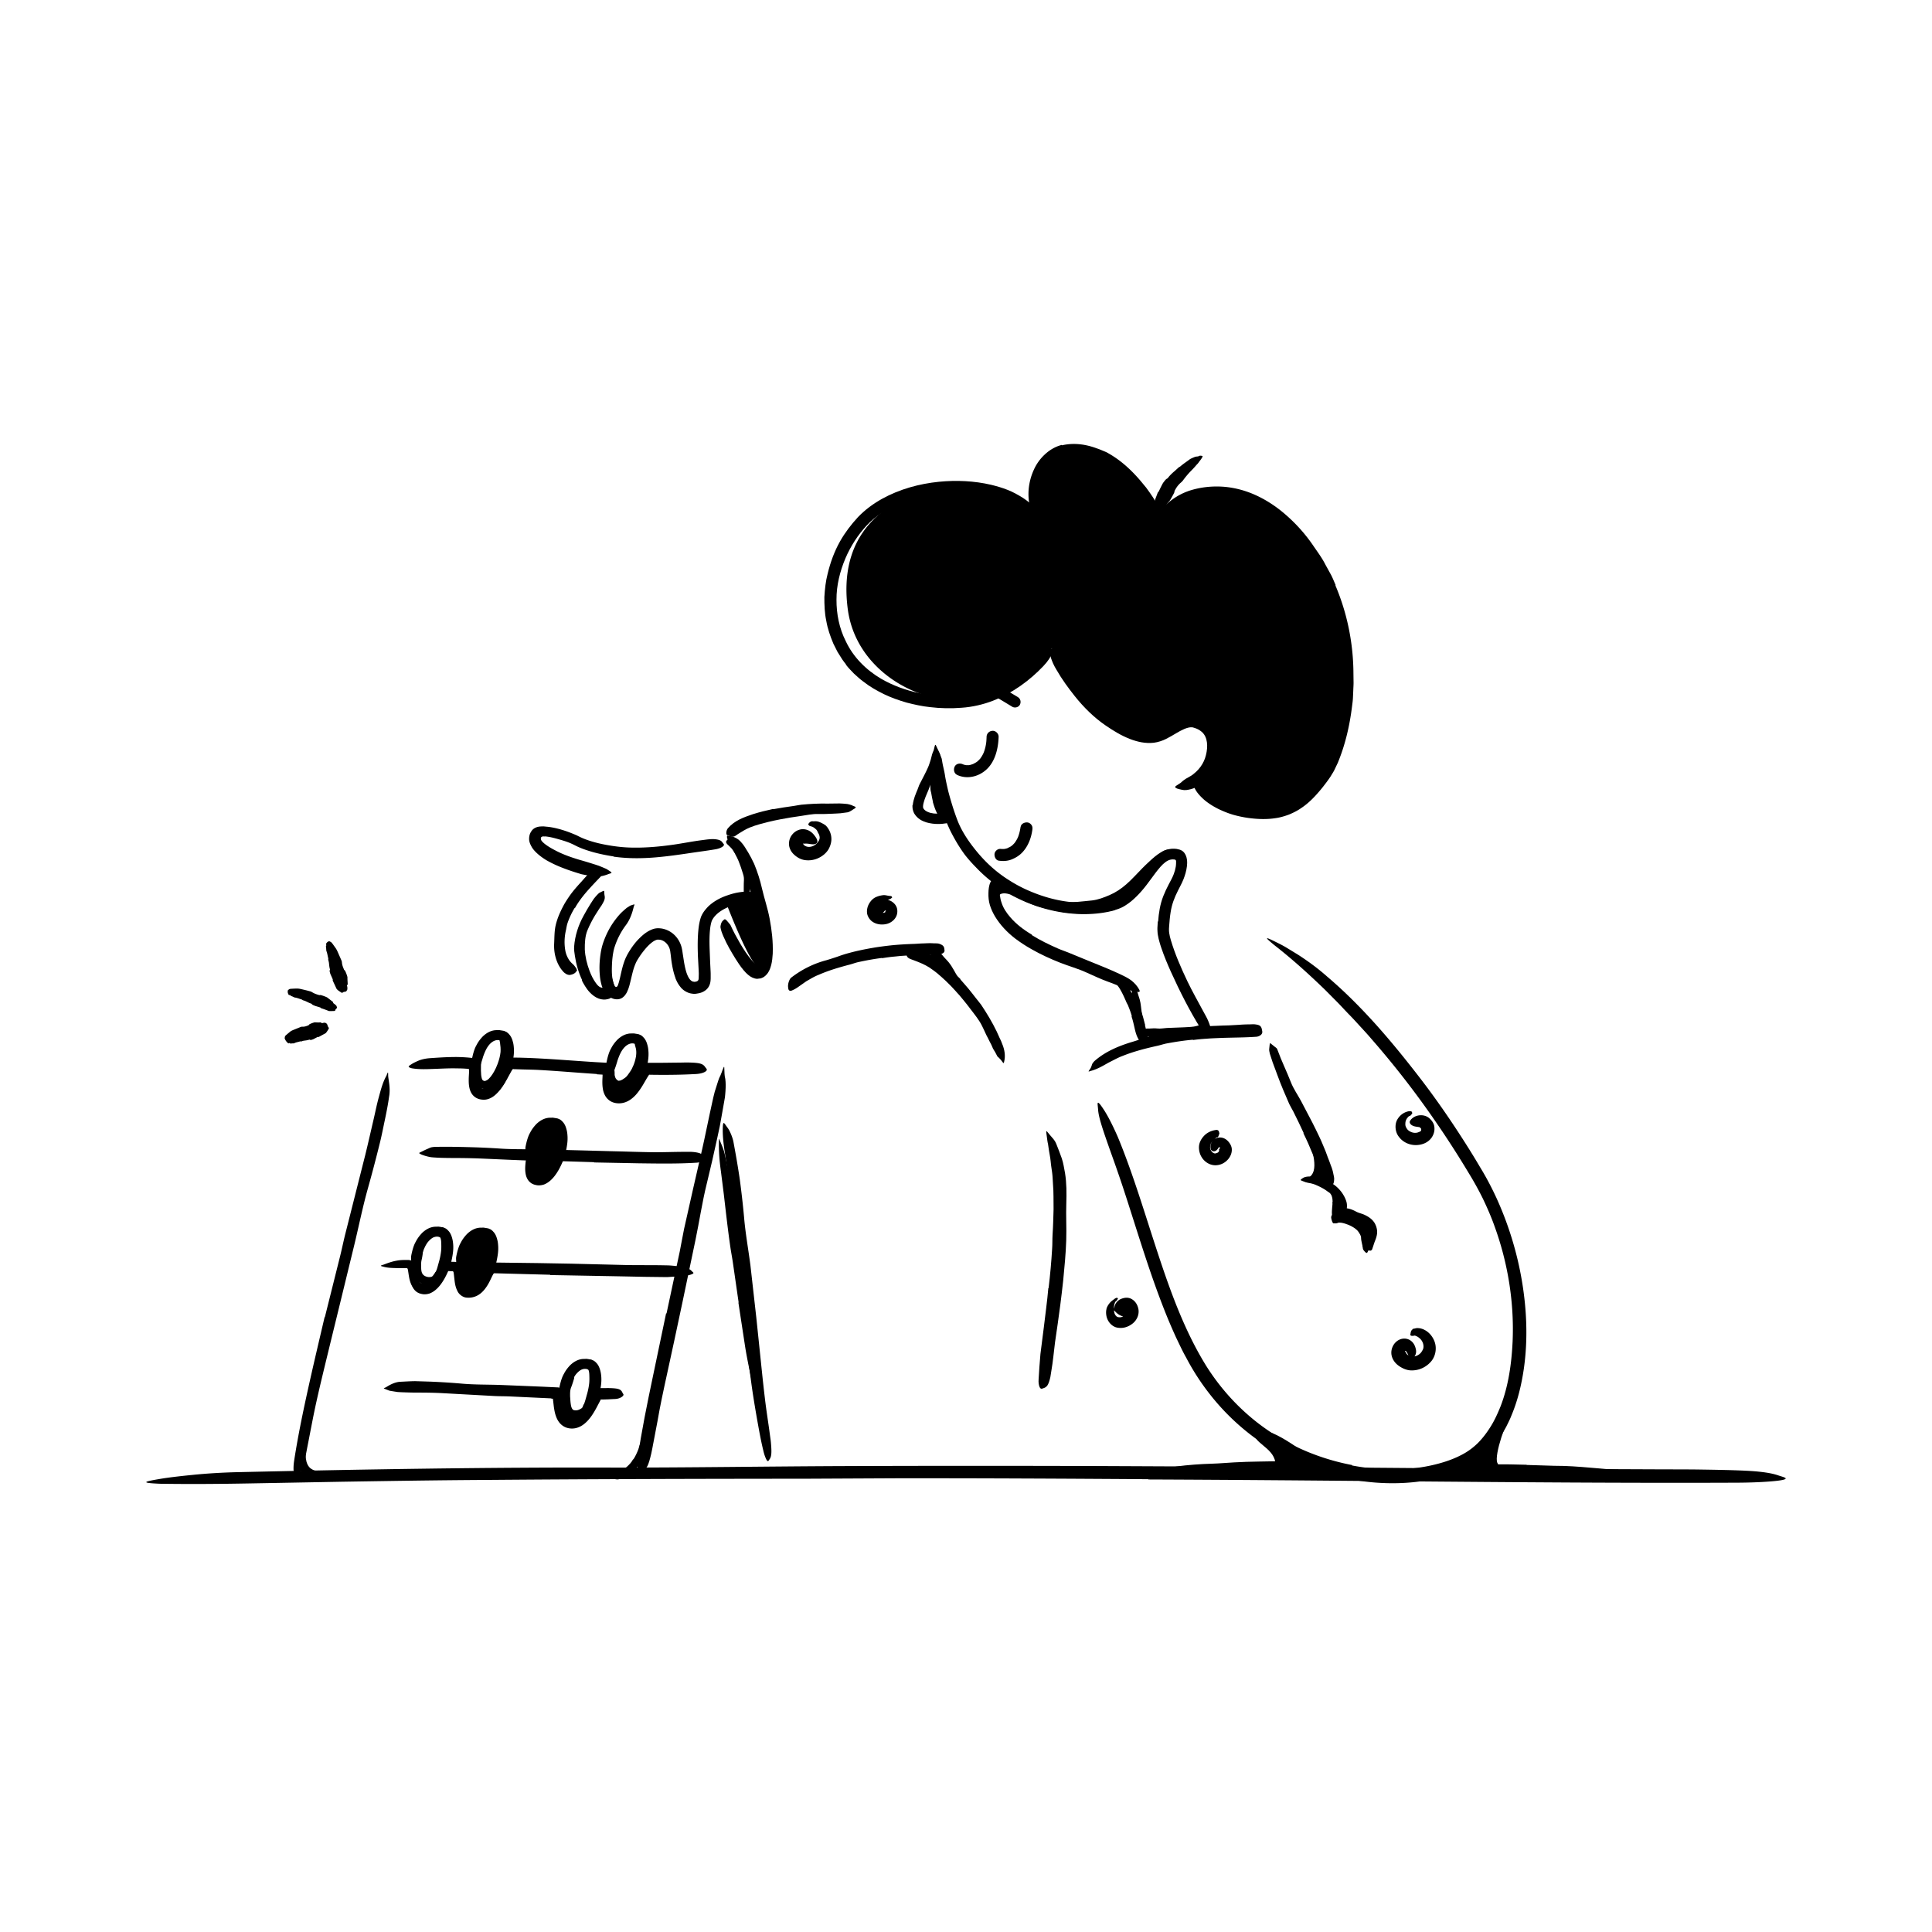 <svg xmlns="http://www.w3.org/2000/svg" viewBox="0 0 520 520">
  <path d="m340.25 394.96-6.5.04-2.37.07c-2.79.03-5.57.07-8.36.18-1.24.05-2.47.14-3.7.23-.79.06-1.57.15-2.36.19-.79.03-1.58.05-2.37.04-.49 0-.44-.14-.04-.34s1.14-.5 2.04-.67c3.2-.42 6.42-.65 9.67-.75 1.94-.05 3.96-.25 5.95-.35 2.18-.12 4.37-.19 6.56-.22l4.04-.07c2.04-.04 4.09-.03 6.11-.09 1.57-.04 3.11-.19 4.67-.28.34-.02.68-.06 1.02-.07 1.28-.02 1.69.13 1.96.56.06.1.14.2.18.3.12.33-.4.62-1.33.76-2.77.33-5.69.37-8.62.42-2.18.03-4.36.05-6.55.08v-.04Zm70.65-.67 7.37.23 2.69.04c3.17.11 6.33.4 9.49.67 1.4.12 2.81.23 4.2.37.89.12 1.78.24 2.67.35.89.13 1.77.34 2.65.51.55.12.47.12 0 .13-.48 0-1.36.11-2.39.1-3.65 0-7.26-.2-10.92-.39-2.19-.11-4.47-.07-6.72-.1l-7.42-.1-4.57-.05c-2.31-.04-4.63-.07-6.92-.11-1.78 0-3.53.07-5.29.09-.39 0-.77.01-1.16 0-1.45-.04-1.91-.18-2.2-.62-.07-.1-.16-.2-.19-.3-.13-.33.47-.59 1.53-.68 3.15-.27 6.45-.28 9.77-.3 2.47-.04 4.95.08 7.42.11v.05Z" class="cls-1"/>
  <path d="M406.75 381.03c-1.27.99-4.61 10.52-3.76 12.64 1.04 2.6 4.94 2.5 4.94 2.5l-18.49.57 3.38-2.79 13.94-12.92Zm-68.58 4.65c-1.67 2.35 4.54 3.76 5.08 7.9.31 2.38-6.75 2.39-6.75 2.39l24.42.25-8.19-3.95s-12.24-9.84-14.56-6.58Zm-167.69 7.1c.53-.8.96-1.73 1.33-2.69.13-.36.2-.73.34-1.08.22-.64.45-1.28.65-1.93.24-.64.48-1.3.7-1.95.21-.58.4-1.17.58-1.75.23-.75.51-1.49.85-2.21.11-.22.13-.18.15.04.02.22.09.63.07 1.08-.07 1.61-.03 3.22-.55 4.76-.3.92-.47 1.92-.77 2.89-.32 1.06-.73 2.11-1.24 3.12-.13.32-.34.62-.52.92-.17.31-.36.61-.59.89-.6.91-1.5 1.6-2.41 2.23-.38.19-.76.4-1.14.63-.4.16-.82.26-1.24.38-.19.06-.37.07-.56.08-.7-.01-.92-.21-1.04-.64-.03-.1-.06-.2-.07-.3-.04-.32.23-.63.63-.84.62-.21 1.13-.55 1.64-.76.24-.14.48-.26.73-.36.22-.16.44-.32.67-.47.61-.56 1.26-1.18 1.71-2.05l.05.02Zm-89.94 2.14c-.44-1.41-.46-2.71-.39-3.94.03-.45.01-.88.07-1.31.22-1.51.46-3 .93-4.44.19-.64.35-1.29.52-1.92.22-.81.45-1.63.85-2.38.12-.24.28-.15.42.12.13.27.28.73.24 1.2-.08.83-.16 1.66-.23 2.49-.09.82-.13 1.64-.39 2.45-.26.97-.23 2.02-.27 3.03-.06 1.1-.05 2.17.19 3.15.16.59.41 1.13.78 1.53.54.6 1.35.96 2.4 1.11.81.14 1.65.08 2.47.17.18.02.36.02.54.06.66.12.82.41.86 1.01 0 .14.02.28.02.41-.02.44-.37.78-.89.92-.77.14-1.55.21-2.31.11-.76-.08-1.49-.15-2.46-.44-.69-.19-1.53-.61-2.12-1.25-.61-.62-1.01-1.36-1.26-2.06l.05-.03Z" class="cls-1"/>
  <path d="M309.05 398.13c-22.46-.15-44.93-.27-67.39-.25l-24.58.12c-28.88.02-57.76.09-86.64.33-12.81.07-25.7.28-38.41.48l-24.54.45c-8.18.15-16.37.22-24.53.09-5.1-.23-4.42-.53-.12-1.26 2.15-.38 5.2-.74 8.9-1.11 3.69-.38 8.03-.66 12.73-.76 33.37-.75 66.71-1.32 100.36-1.22 20.12.02 41.06-.31 61.64-.4 22.63-.09 45.27-.09 67.91-.02 13.93.06 27.87.13 41.79.19 21.09.17 42.29.34 63.22.51 16.28.07 32.24.13 48.33.2 3.54.01 7.01 0 10.58.06 6.62.1 10.99.22 14.05.46 3.06.27 4.82.61 6.23 1.09.64.22 1.49.44 1.86.65.63.36-.41.65-2.82.89-2.41.24-6.18.44-11.03.44-28.76.12-59.08-.13-89.53-.38-22.61-.2-45.32-.4-67.99-.49l-.03-.09Zm13.55-275.35c.28-.18.63-.13.94-.08.1.02.17.17.12.26-.11.17-.22.35-.32.53-.01.03-.11.13-.22.31-.12.16-.29.36-.45.59-.15.24-.34.45-.52.62-.17.18-.31.36-.41.47-.38.44-.77.85-1.17 1.25-.8.82-1.53 1.7-2.2 2.62-.16.2-.34.37-.53.54-.67.56-1.19 1.27-1.59 2.04-.07.13-.16.24-.14.42.01.15-.29.71-.61 1.27-.31.56-.64 1.13-.74 1.24-.52.57-.95 1.21-1.38 1.85-.07.09-.07.21-.22.26-.35.11-.39.35-.5.57-.16.3-.29.6-.49.89-.1.14-.3.25-.47.37-.16.11-.53-.08-.55-.14-.08-.18-.3-.12-.47-.15a.687.687 0 0 1-.17-.05c-.11-.03-.19-2.24-.09-2.46 0-.03.23-.78.49-1.56.29-.77.6-1.56.66-1.74.06-.18.21-.31.33-.45.02-.08 1.1-2.32 1.22-2.37.32-.4.57-.86 1.08-1.11.1-.05.15-.14.21-.22.54-.69 1.18-1.29 1.86-1.85.33-.31.66-.6.98-.9.06-.05.14-.08.21-.13.09-.05.19-.09.26-.16.79-.69 1.68-1.25 2.5-1.88.19-.15 1.25-.62 1.53-.69.14-.06.73-.07.85-.13ZM198.8 350.54l-1.58-10.95c-.2-1.33-.46-2.65-.65-3.98-.68-4.69-1.2-9.42-1.75-14.13-.26-2.09-.53-4.19-.79-6.26-.38-2.66-.6-5.35-.53-8.06.02-.84.06-.73.31-.05.25.68.87 1.92 1.23 3.43 1.22 5.35 1.92 10.75 2.57 16.23.39 3.27 1.02 6.65 1.53 9.99l1.65 11.02c.34 2.26.68 4.52 1.01 6.78.51 3.43 1.02 6.87 1.52 10.27.39 2.65.89 5.22 1.26 7.84.07.58.15 1.14.21 1.73.19 2.17.13 2.88-.19 3.39-.07.12-.14.27-.21.34-.25.24-.61-.61-1.01-2.15-.29-1.15-.59-2.32-.88-3.49-.24-1.18-.49-2.38-.74-3.58-.49-2.41-.98-4.85-1.34-7.31-.56-3.66-1.12-7.34-1.68-11.01h.06ZM151.4 379c-.17-1.08-.03-1.97 0-2.84.02-.36 0-.72.07-1.06.25-1.22.73-2.27 1.17-3.29.2-.45.37-.92.54-1.38.31-.55.63-1.1 1.01-1.6.12-.16.22-.08.29.13.07.21.15.57.1.93-.03.32-.03.65-.04.97-.04.31-.16.58-.24.88-.18.57-.37 1.15-.59 1.71-.27.67-.27 1.41-.27 2.08 0 .19 0 .37.02.55l.04.63c.03.41.06.81.12 1.18.06.46.16.9.34 1.2.06.12.14.21.21.29.05.05.1.09.22.13.23.08.56.11.9.06.52-.07 1.02-.39 1.47-.68.1-.06.18-.16.28-.2.36-.19.5-.06.95.57l.32.42c.35.48.37 1.04 0 1.39-.51.5-1.13.79-1.8.97-.68.16-1.39.26-2.31.09-.33-.06-.73-.18-1.14-.4-.2-.11-.46-.3-.61-.45-.15-.15-.29-.31-.4-.47-.46-.65-.61-1.25-.73-1.79l.06-.02Zm-38.92-34.43c-.76-.93-.88-2.06-.82-2.89.02-.31.01-.61.07-.9.2-.99.46-1.93.72-2.87.12-.41.19-.84.32-1.24.15-.52.32-1.05.59-1.53.09-.15.19-.09.29.08.09.18.22.48.21.79 0 1.11-.16 2.14-.4 3.19-.15.62-.1 1.32-.1 1.94 0 .67.08 1.28.35 1.7.16.26.4.48.72.63.47.23 1.06.34 1.61.2.43-.1.79-.41 1.07-.71.06-.07.11-.15.17-.21.22-.22.39-.15.93.31l.37.31c.41.36.58.83.34 1.21-.71 1.1-2.17 1.73-3.59 1.53a4.628 4.628 0 0 1-2.9-1.49l.04-.04Zm56.3-51.68c-.77.08-1.52.14-2.48-.04-.18-.04-.36-.07-.58-.16-.18-.05-.48-.23-.59-.35-.49-.47-.65-.99-.8-1.46a7.25 7.25 0 0 1-.26-1.41c-.03-.41-.08-.81-.06-1.22-.01-.51.12-1.04.42-1.47.09-.13.13-.09.19.06.05.15.18.41.25.67.13.89.44 1.69.73 2.46.08.24.23.44.39.6.15.14.38.29.36.27.16.09.84.09 1.4-.04.36-.07.73-.16 1.09-.29.54-.19 1.04-.4 1.36-.74.25-.27.32-.68.42-1.1.02-.09.04-.19.09-.28.17-.32.39-.35 1-.13.14.05.28.1.41.15.45.19.75.52.78.87.05.52-.06 1.03-.37 1.57-.31.53-.82 1.09-1.39 1.37-.84.45-1.59.58-2.34.73l-.02-.05Z" class="cls-1"/>
  <path d="M168 294.27c-.43.05-.83.03-1.27-.07-.15-.03-.3-.04-.43-.1-.47-.23-.83-.56-1.1-.93-.12-.16-.23-.32-.33-.5-.13-.22-.23-.5-.12-.76.03-.08.22-.05.43 0 .2.05.42.09.47.13.16.18.33.29.51.52.12.14.33.12.48.12.16.02.34 0 .54-.04.12-.03.24-.08.37-.12.19-.07.4-.17.55-.34.11-.14.13-.36.16-.54 0-.04 0-.09.01-.13.05-.13.18-.09.63.17l.31.18c.34.21.57.45.59.64.03.55-.27.97-.68 1.29-.31.23-.66.47-1.1.52l-.02-.04Z" class="cls-1"/>
  <path d="M172.49 286.63c-.33.82-.67 1.57-1.18 2.36-.18.27-.32.56-.53.81-.7.88-1.61 1.59-2.65 2.11-.46.22-.99.42-1.56.4-.73-.05-1.38-.5-1.66-1.06-.1-.17-.03-.19.17-.17.19.02.53.05.81.05.51.04.76-.23 1.13-.31.37-.15.79-.42 1.22-.73.52-.38.88-.98 1.27-1.53.22-.3.4-.61.57-.93.17-.34.33-.69.47-1.04.17-.44.33-.89.44-1.35.17-.69.32-1.41.3-2.12-.01-.55-.19-1.07-.32-1.58-.03-.11-.07-.22-.1-.33-.06-.42.09-.59.45-.81.08-.05.16-.1.24-.14.27-.13.59-.03.89.3.36.5.57 1.08.68 1.68.09.6.07 1.21 0 1.81-.1.89-.32 1.75-.61 2.59h-.04Zm-36.83 2.03c-.61 1.23-1.37 2.4-2.57 3.42-.43.36-.93.77-1.62.95-1.22.34-2.7-.21-3.23-1.29-.54-1.02-.5-1.94-.46-2.79.05-.76.13-1.48.25-2.2.09-.45.1-.92.32-1.34.19-.43.42-.84.54-1.28.09-.27.14-.22.19.04.02.13.04.3.06.51.04.22.15.48.21.75.03.24.15.48.13.71l-.03.67c-.01.44-.02.88-.01 1.3.02.83.07 1.69.27 2.25.12.36.3.47.54.56.26.08.46 0 .78-.17.72-.39 1.42-1.4 1.98-2.39.35-.62.66-1.29.91-1.98.38-1.04.7-2.13.8-3.23.06-.86-.02-1.7-.14-2.49l-.1-.51c-.07-.63.09-.86.54-1.15.1-.07.2-.15.31-.21.33-.2.79 0 1.14.56.88 1.71.91 3.66.53 5.44-.26 1.34-.7 2.63-1.27 3.89l-.06-.02Zm65.33-57.94c.34.88.51 1.83.7 2.75.06.34.18.65.22.99.19 1.29.05 2.48-.04 3.63-.05.51-.06 1.03-.08 1.54.02.66-.15 1.32-.56 1.95-.14.2-.25.09-.4-.13-.14-.21-.42-.54-.54-.89-.03-.15-.12-.31-.11-.47v-1.39c0-.62.01-1.25.05-1.87.02-.37-.02-.75-.1-1.1-.07-.33-.21-.68-.32-1.06-.24-.81-.51-1.6-.82-2.38-.18-.49-.37-.97-.61-1.45-.35-.72-.71-1.45-1.18-2.1-.36-.51-.86-.92-1.31-1.38-.1-.1-.22-.18-.29-.3-.29-.43-.23-.67.27-1.13.11-.1.22-.22.34-.31.4-.32.88-.38 1.24-.17 1.07.63 1.72 1.64 2.37 2.7.47.79.86 1.66 1.23 2.54l-.06.03Z" class="cls-1"/>
  <path d="M206.3 251.8s.97 7.91-1.43 8.85c-2.41.94-9.04-16.77-9.05-16.62 0 0 6.34-5.41 8.07-1.65 1.73 3.76 2.41 9.43 2.41 9.43Zm161.41 79.12-.04-.2-.03-.12c0-.09-.1-.2-.15-.31-.17-.22-.4-.46-.71-.67-.21-.16-.5-.24-.74-.39a21.561 21.561 0 0 0-4.4-1.96c-.63-.15-1.26-.43-1.7-1.11-.15-.17-.1-.22.13-.35.12-.07.27-.13.48-.3.1-.07.22-.18.32-.24.1-.05.2-.09.3-.1 1.34-.11 2.58.25 3.8.92.73.4 1.59.54 2.4.93.87.44 1.82.97 2.52 2.02.23.33.33.63.47.93.1.33.21.65.25 1 .18 1.06-.16 2.11-.5 2.96-.27.67-.46 1.36-.68 1.97-.05.14-.07.28-.14.39-.26.41-.46.42-1.23.13l-.47-.17c-.47-.17-.92-.69-.84-1.15.04-.71.28-1.25.45-1.72.18-.47.35-.85.43-1.15.11-.44.17-.73.01-1.26l.06-.03Z" class="cls-1"/>
  <path d="M358.68 323.43c0-.51-.08-1.04-.25-1.54-.06-.19-.17-.34-.24-.52-.27-.63-.64-1.26-1.14-1.78-.23-.23-.48-.42-.72-.65-.31-.28-.68-.47-1.03-.73-.11-.08-.06-.16.09-.23s.42-.15.69-.09c.45.14.99.18 1.41.45.39.29.74.65 1.02 1.05.33.48.76.92 1.05 1.44.32.57.55 1.2.69 1.84.09.39.14.79.17 1.19.05.6.01 1.21-.05 1.8-.03.46 0 .94-.06 1.42-.01.11 0 .22-.04.32-.09.39-.3.44-.79.31-.11-.03-.22-.06-.33-.1-.35-.13-.62-.4-.64-.65-.08-.73.01-1.36.05-2.02.06-.49.11-1 .07-1.5h.04Z" class="cls-1"/>
  <path d="M353.56 307.88c-1.46.77 2.36 7.53-1.83 9.35-3.27 1.42 5.89 1.57 5.83-.53s-2.66-9.53-4-8.82Zm-35.78-29.02-2.83.03c-.34 0-.68.08-1.03.08-1.22 0-2.43 0-3.65-.04-.55 0-1.14.04-1.75 0-.39-.03-.8-.17-1.18-.38-.36-.25-.68-.64-.74-1.08.09-.35 0-.22.3-.21.28.03.74-.1 1.02-.25.23-.04.46-.12.72-.17.24 0 .52 0 .82-.01.33-.02.65-.03.99-.05.35 0 .7-.01 1.06.04.86.1 1.72-.09 2.58-.14.95-.04 1.9-.07 2.85-.11.58-.02 1.17-.05 1.75-.07.88-.05 1.77-.07 2.64-.2.68-.1 1.32-.33 1.98-.51.15-.04.28-.1.43-.13.56-.02.75.15.93.71.04.13.09.26.12.38.1.43-.09.83-.47 1.08-1.14.65-2.41.76-3.68.9-.94.09-1.9.12-2.84.18v-.06Zm-46.05-40.41c.69.17 1.31.43 1.88.69.21.11.43.16.63.27.68.43 1.36.83 1.98 1.33.28.21.57.38.87.55.37.22.72.48 1.03.83.09.11.02.21-.15.32-.17.1-.48.26-.76.25-.24-.01-.48-.02-.7-.04-.22-.05-.43-.1-.64-.16-.41-.13-.83-.25-1.16-.56-.41-.33-.95-.42-1.43-.62-.53-.2-1.02-.46-1.53-.61-.31-.1-.63-.18-.95-.22-.48-.05-.96-.06-1.4.12-.34.14-.57.44-.74.7-.04.06-.08.11-.13.15-.18.15-.36.09-.8-.14l-.29-.15c-.3-.16-.52-.5-.42-.88.12-.57.51-1.02.96-1.32.45-.31.97-.5 1.49-.61.79-.16 1.57-.09 2.27.04v.05Zm33.71.23c-1.4 1.32-2.99 2.57-4.77 3.47-.65.32-1.28.66-1.95.91-2.37.85-4.81 1.33-7.27 1.47-1.09.07-2.18.12-3.26.12-1.37-.02-2.84.01-4.08-.84-.38-.24-.33-.19.06-.31.19-.06.47-.18.8-.36.33-.15.68-.23 1.06-.26.34-.05.66-.06.99-.04h.99c.66-.02 1.32-.05 1.98-.1 1.32-.1 2.63-.26 3.97-.39 1.6-.19 3.18-.79 4.66-1.43 1.64-.7 3.11-1.68 4.49-2.88.84-.74 1.65-1.53 2.44-2.37 1.2-1.26 2.42-2.55 3.74-3.75 1.01-.94 2.05-1.88 3.31-2.59.26-.17.54-.31.83-.44.55-.22.95-.26 1.24-.23.29.03.48.14.65.34.08.09.17.18.23.27.18.32-.17.75-.82 1.13-.93.65-1.87 1.16-2.76 1.88-.89.7-1.74 1.51-2.59 2.37-1.26 1.29-2.52 2.69-3.91 4.06l-.04-.03Zm-.52 33.15c-.03-.65-.1-1.29-.09-1.95 0-.24-.07-.46-.08-.7 0-.42-.02-.84-.05-1.25 0-.42-.01-.83-.09-1.23-.06-.36-.19-.69-.36-1-.22-.39-.48-.75-.78-1.11-.09-.11-.03-.17.14-.18.16 0 .46.03.71.21.44.32.8.74 1.12 1.17.34.43.6.91.75 1.41.15.61.39 1.19.55 1.77.18.65.29 1.3.36 1.97l.15 1.22c.09.61.13 1.23.28 1.83.13.46.33.9.49 1.34.03.1.09.19.11.29.04.38-.11.53-.63.71-.12.04-.24.08-.35.12-.4.11-.77.01-1-.24-.66-.74-.94-1.58-1.05-2.44-.1-.64-.15-1.29-.24-1.94h.06Zm-49.75-8.73c-.37-.81-.82-1.54-1.23-2.31-.15-.28-.35-.52-.5-.79-.52-.98-1.15-1.88-1.84-2.74-.32-.37-.68-.7-1.07-.99-.5-.36-1.02-.7-1.55-1.06-.16-.12-.09-.23.13-.32.22-.08.62-.17 1-.05 1.34.43 2.67 1.14 3.54 2.26.51.67 1.16 1.24 1.69 1.9.59.71 1.05 1.51 1.5 2.29l.81 1.45c.42.72.82 1.47 1.3 2.15.39.52.84.98 1.25 1.48.09.11.2.21.26.33.25.47.18.7-.22 1.07-.09.08-.18.17-.27.25-.32.25-.73.25-1.11.03-1.11-.64-1.83-1.57-2.43-2.6-.46-.75-.87-1.54-1.31-2.31l.05-.03Z" class="cls-1"/>
  <path d="M251.15 258.17c-.08-.19-.17-.38-.28-.55-.04-.06-.11-.1-.14-.16-.13-.24-.25-.5-.41-.71-.07-.1-.17-.16-.26-.23-.13-.08-.28-.12-.34-.3-.04-.11.55-.8.74-.75.32.13.61.31.79.62.1.19.32.26.46.41.16.16.3.34.43.52.08.11.17.23.25.33.13.16.23.35.39.49.12.11.31.16.48.24.04.02.08.02.11.05.11.09.04.19-.31.48l-.24.2c-.28.22-.55.34-.68.33-.38-.03-.54-.22-.69-.43-.11-.16-.2-.34-.3-.51l.03-.03Zm-.03-42.29c-.18-.79-.34-1.58-.47-2.37-.05-.29-.15-.56-.19-.85-.09-1.03-.08-2.06-.09-3.07-.02-.45-.04-.89-.03-1.34 0-.57.01-1.14.16-1.7.05-.18.18-.15.37-.01.18.14.45.4.55.71.18.55.4 1.07.52 1.61.08.54.14 1.08.17 1.64 0 .67.32 1.31.46 1.96.16.72.33 1.45.54 2.16.13.44.26.88.43 1.31.24.65.49 1.31.85 1.91.29.46.68.84 1.04 1.23.08.09.17.16.25.25.19.39.09.61-.33 1.01-.1.09-.19.19-.29.27-.33.27-.75.33-1.12.16-1.03-.56-1.6-1.52-2.04-2.53-.33-.75-.57-1.54-.81-2.32l.05-.02Zm29.33-38.48c-1.61 1.52-14.61 10.98-23.5 10.98-11.61 0-26.76-8.87-28.78-24.5-2.39-18.45 7.87-26.95 17.55-30.7 8.71-3.37 25.08 0 25.08 0l7.89 5.24s.16-12.63 4.17-14.68c4.01-2.05 13.49-2.71 16.33 0 2.84 2.71 12.08 14.42 12.08 14.42l2.34.25s4.82-4.85 10.05-4.99 16.52.97 22.98 8.97c6.46 8 14.72 18.79 15.09 26.01.37 7.23 1.43 23.41 0 27.48s-9.65 18.91-11.61 20.2c-1.96 1.29-4.25 2.47-10.33 3.22-3.05.38-12.87-3.43-14.32-4.39-1.45-.96-4.19-4.91-4.19-4.91s3.28-4.77 4.19-8.43-3.91-7.32-3.91-7.32-6.96 3.34-9.4 3.86-7.23-.12-8.62-.76c-1.39-.64-15.86-13.9-15.86-13.9l-4.52-8.97-2.71 2.92ZM159.88 312.8l-11.75-.36c-1.43-.04-2.86.02-4.29-.03-5.04-.15-10.08-.41-15.12-.62-2.24-.08-4.49-.11-6.71-.11-1.43-.01-2.86-.02-4.3-.09-.72-.06-1.44-.06-2.15-.21s-1.44-.36-2.13-.63c-.86-.44-.72-.4.07-.79.4-.2.95-.48 1.59-.75.33-.14.69-.33 1.06-.42.37-.07.76-.11 1.17-.11 2.88-.06 5.78-.01 8.68.07 2.91.07 5.82.2 8.75.4 3.5.23 7.16.14 10.75.2l11.85.3c2.43.07 4.86.13 7.29.2 3.68.08 7.38.22 11.04.27 2.84.03 5.64-.1 8.47-.1.62 0 1.24-.02 1.86 0 1.16.06 1.94.22 2.46.43.52.25.81.53 1.02.9.1.17.23.33.28.48.08.26-.12.47-.56.67-.44.2-1.11.43-1.94.45-4.97.31-10.24.22-15.54.15-3.94-.08-7.89-.15-11.84-.23v-.08Zm-11.84 30.3-14.92-.4v.01c-.12-.03-.22.04-.29.13l-.05.07-.09.16c-.09.16-.19.35-.28.54-.38.78-.78 1.69-1.36 2.57-.69 1.06-1.7 2.27-3.24 2.81-.37.13-.76.22-1.15.26-.39.04-.72.05-1.24-.01-1.01-.15-1.91-.95-2.25-1.65-.74-1.42-.77-2.64-.92-3.78l-.09-.82c-.04-.33-.04-.31-.07-.46a.609.609 0 0 0-.13-.31c-.08-.09-.21-.05-.32-.07l-.84-.04c-.17-.03-.33.06-.44.18-.03.02-.06.06-.1.1l-.16.18-.33.43c-.44.6-.88 1.27-1.39 1.92-.48.6-1 1.19-1.65 1.71-.66.51-1.46.92-2.34 1.06-.83.15-1.9.03-2.69-.62-.77-.64-1.11-1.49-1.34-2.24-.25-.85-.35-1.67-.47-2.45l-.09-.56c-.02-.12-.04-.17-.07-.26-.03-.08-.06-.16-.13-.2-.07-.04-.16-.02-.24-.03h-1.31c-.52 0-1.04-.01-1.56-.03-1.05-.03-2.12-.05-3.17-.33-1.15-.29-.98-.31 0-.62.99-.37 2.68-1.08 4.85-1.21l.74-.02h1.14c.33.09.7.1.97.32.29.2.51.47.66.79.17.31.25.68.34 1.04l.12.66c.13.77.23 1.46.4 2.06.16.6.41 1.07.61 1.23.1.08.17.11.3.14.12.04.34.01.56-.01.42-.07.83-.26 1.26-.61.43-.34.85-.84 1.25-1.38.41-.55.8-1.15 1.26-1.81.28-.36.4-.61.97-1.17l.39-.34c.14-.09.3-.16.45-.24.14-.1.33-.09.49-.13l.12-.02c.03-.07.08-.03.12-.04l.25-.02c.6.01 1.21.03 1.81.04.55.04.99.18 1.38.55.36.36.57.84.72 1.35.06.24.11.48.15.72l.07.48.11.86c.07.56.15 1.09.26 1.57.11.48.28.91.45 1.14.19.23.2.2.41.23.77.01 1.41-.29 2-.97.6-.67 1.08-1.62 1.58-2.65l.4-.8.23-.42.13-.22.19-.3c.5-.79 1.32-1.44 2.28-1.36l12.03.15c3.14.06 6.28.11 9.41.17 4.75.12 9.53.23 14.25.35 3.67.07 7.28 0 10.92.09.8 0 1.58.08 2.39.16.75.08 1.36.17 1.88.25.51.1.93.23 1.26.34.68.22 1.05.51 1.34.83.13.14.31.27.39.38.26.31-1 .78-3.19.96l-2.45.15-1.23.08c-.41.02-.82 0-1.23 0l-4.99-.06c-3.36-.07-6.76-.14-10.17-.2-5.08-.09-10.18-.19-15.27-.28v-.08Zm.42 33.28-11.28-.53c-1.37-.06-2.74-.04-4.11-.11l-14.5-.8c-2.15-.1-4.3-.12-6.43-.12-1.37 0-2.74-.05-4.11-.1l-1.03-.06-1.03-.16-1.03-.17c-.34-.07-.68-.26-1.03-.37-.85-.38-.74-.23-.02-.58.72-.44 2.06-1.3 3.63-1.46 1.4-.07 2.8-.16 4.2-.18l4.2.13c2.8.12 5.61.29 8.43.54 3.37.3 6.88.23 10.33.35l11.38.47 3.86.18c1.94-.06 1.98 2.89 2.09 3.64.1.88.18 1.73.36 2.5.17.76.49 1.45.86 1.7.39.28 1.02.28 1.6-.02.59-.3 1.16-.87 1.65-1.5.68-.89 1.22-1.91 1.75-2.97.27-.54.52-1.06.87-1.67.24-.39.51-.78.85-1.07.18-.14.37-.27.59-.33l.33-.04.17-.02h.08l.04-.02h.03c-.01-.08.03.18-.03-.18l.03.18h1.2c.6 0 1.19-.02 1.8 0 2.25.07 2.95.3 3.34 1.22.09.18.22.34.27.47.18.34-.81 1.23-2.41 1.25-.67.03-1.33.07-2.01.1-.34 0-.68.02-1.02.03h-.52c-.11.02-.06 0-.09 0h-.02l-.01-.02c.02.11-.04-.25.04.25-.09-.5-.02-.14-.04-.25h-.02s-.02.02-.03.04c-.02.02-.02.05-.03.08v.04l-.01.02-.06.12-.29.54c-.4.76-.82 1.6-1.33 2.45-.51.85-1.08 1.72-1.89 2.56-.41.42-.88.84-1.48 1.21-.59.36-1.34.67-2.16.75-.81.09-1.82-.05-2.64-.53-.41-.23-.78-.55-1.09-.89-.28-.33-.5-.67-.67-.99-.65-1.3-.79-2.4-.95-3.42l-.17-1.45-.08-.65v-.03s0-.05-.02-.06c-.01 0-.02-.02-.04 0l-.03.02h-.32v-.08Zm12.2-87.31c-5.17-.34-10.3-.79-15.41-1.08-1.87-.11-3.74-.11-5.59-.18l-.88-.03h-.42l-.12-.03c-.1-.02-.22-.02-.28.08-.03.04-.07.08-.1.12l-.05.07-.12.2-1.08 1.95c-.76 1.35-1.55 2.74-2.77 4.02-.61.62-1.36 1.26-2.4 1.6-.49.17-1.11.24-1.6.18a3.92 3.92 0 0 1-1.56-.42c-.51-.26-.97-.68-1.27-1.13-.31-.46-.49-.93-.61-1.39-.23-.91-.25-1.75-.24-2.55 0-.41.03-.82.05-1.21l.05-.88c0-.19.02-.38-.04-.56-.02-.1-.12-.15-.21-.14l-.28-.03-.61-.04c-.34-.03-.68-.03-1.02-.05l-2.04-.03c-1.84 0-3.7.11-5.58.17-1.87.07-3.76.14-5.65-.18-1.18-.35-1.02-.5-.04-1.12.49-.32 1.18-.65 2.01-1 .83-.31 1.81-.52 2.89-.6 1.74-.12 3.5-.24 5.29-.29.89-.02 1.79-.04 2.7-.01.45 0 .91.04 1.36.06l.85.06 1.28.12c.4.17.82.32 1.19.52.35.28.58.67.71 1.09.14.42.19.91.19 1.41 0 .48-.03 1.11-.04 1.27-.07 1.03-.12 1.97-.02 2.74.05.37.13.69.22.86.09.17.11.21.23.29.07.03.17.07.3.09l.21.02s.09.01.14 0c.19-.01.45-.09.74-.28.97-.62 1.89-2.02 2.65-3.43.39-.76.78-1.51 1.17-2.27l.35-.65c.18-.31.37-.61.6-.89.22-.27.48-.5.78-.67.31-.16.66-.15 1-.21l2.31.03 1.98.06c5.22.2 10.4.61 15.58.96l2.73.18 3.08.17c.46.12.97.1 1.34.39.38.31.58.75.69 1.22.11.47.13.98.13 1.49l-.03 1.12c-.02.6-.04 1.17 0 1.71.02.26.04.52.09.75.04.21.08.34.16.49.14.3.45.5.78.54.31.04.71-.02 1.11-.22.81-.4 1.55-1.27 2.18-2.21.65-.95 1.2-1.99 1.85-3.06.27-.42.49-.82.98-1.36.43-.5 1.06-.86 1.73-.84h2.94l5.52-.06c.81 0 1.61-.04 2.43-.03 3.03.06 3.99.27 4.62 1.22.14.2.33.39.41.56.28.53-.98 1.28-3.21 1.34-3.31.18-6.7.23-10.14.2-.71 0-1.43-.02-2.15-.03-.01 0-.02.02-.02.03v.01l-.07.11c-.09.13-.19.28-.29.44-.83 1.33-1.64 3.03-3.03 4.65-.46.52-1 1.05-1.7 1.52-.71.46-1.56.85-2.64.93-1.11.08-2.26-.19-3.11-.9-.42-.35-.78-.78-1.03-1.28-.25-.47-.44-1.08-.51-1.47-.29-1.58-.14-2.78-.12-3.85v-.18c0-.03-.02-.04-.04-.04l-1.48-.08v-.08Zm143.98-15.52c-.25-.96-.61-1.89-.99-2.83-.12-.35-.35-.65-.49-1-.52-1.21-1.07-2.44-1.77-3.6-.31-.52-.7-.97-1.03-1.47-.46-.61-.92-1.23-1.3-1.93-.11-.22.03-.31.32-.31.29 0 .79.05 1.2.3.67.47 1.43.89 1.96 1.51.55.61 1.04 1.26 1.44 1.99.47.87 1.16 1.65 1.67 2.53.58.95.99 2.01 1.38 3.06.23.65.44 1.31.63 1.97.3 1 .47 2.03.72 3.03.19.78.45 1.54.58 2.34.04.17.1.35.06.53-.05.33-.12.55-.27.71-.17.15-.36.24-.62.31-.12.03-.23.07-.34.09-.18.03-.35-.02-.54-.13-.19-.11-.42-.28-.54-.49-.85-1.25-1.11-2.47-1.4-3.75-.22-.94-.43-1.9-.76-2.83l.07-.03Z" class="cls-1"/>
  <path d="M245.66 216.73c.21-1.79.8-3 1.32-4.29.2-.46.31-.94.54-1.38.78-1.55 1.61-3.03 2.28-4.57.3-.68.49-1.4.72-2.08.27-.9.34-1.79.93-2.65.17-.28.33-.24.64.04.15.14.37.35.57.61.1.13.22.28.28.43.05.15.09.3.1.46 0 .54-.06 1.08-.13 1.6s-.16 1.04-.35 1.52c-.34.97-.77 1.9-1.27 2.78-.6 1.05-.92 2.26-1.37 3.36-.52 1.2-1.05 2.4-1.34 3.55-.15.62-.21 1.16-.07 1.44l.1.15c.43.67 1.57 1.12 2.71 1.25.91.11 1.83-.03 2.82-.06.21 0 .45-.03.68-.02.87.04 1.3.48 1.15 1.24-.03.17-.07.33-.13.48-.11.25-.31.43-.46.61-.12.17-.32.34-.53.37-1.43.24-3.36.39-5.5-.22-1.07-.34-2.41-.92-3.32-2.45-.18-.37-.32-.76-.39-1.17-.06-.4-.06-.7-.05-1.02h.07Zm32.06 34.95c2.2 1.38 4.61 2.55 7.07 3.63.9.4 1.85.69 2.76 1.07 3.22 1.36 6.52 2.65 9.83 4.02 1.47.61 2.94 1.25 4.39 1.94.93.45 1.88.91 2.74 1.55.84.67 1.61 1.5 2.13 2.49.31.64-.06.69-.71.56-.63-.17-1.68-.27-2.64-.63-1.64-.75-3.43-1.51-5.28-2.16-1.85-.68-3.69-1.55-5.57-2.39-2.24-1.04-4.73-1.71-7.11-2.65-2.61-1.03-5.19-2.21-7.67-3.62-1.53-.86-3.01-1.82-4.43-2.89-2.13-1.64-4.04-3.64-5.46-6-.54-.93-1.02-1.92-1.34-2.98-.32-1.06-.43-2.19-.39-3.27.01-.48.03-.95.11-1.41.29-1.71.72-2.11 1.48-2.3.18-.04.36-.11.53-.11.56-.04.86.74.87 1.91-.06 1.73.08 3.25.56 4.57.42 1.34 1.26 2.63 2.33 3.87 1.56 1.82 3.6 3.39 5.85 4.71l-.04.07Zm73.18 53.31c-.87-1.91-1.81-3.84-2.77-5.76-.35-.7-.78-1.36-1.12-2.07-1.12-2.56-2.23-5.13-3.19-7.77-.43-1.17-.87-2.34-1.3-3.5-.24-.76-.51-1.51-.74-2.28-.07-.4-.21-.78-.18-1.2.04-.41.09-.82.13-1.25.08-.51.14-.45.52-.11.19.17.48.41.85.68.17.14.4.27.54.44.11.17.2.36.26.56 1.03 2.87 2.4 5.6 3.54 8.54.68 1.77 1.84 3.39 2.76 5.11 1.01 1.89 2.02 3.81 3.01 5.74.6 1.2 1.21 2.4 1.78 3.62.43.93.87 1.85 1.24 2.81l.59 1.42.53 1.45c.31.74.57 1.5.85 2.26.31.75.55 1.53.69 2.35.06.36.18.7.2 1.07.01 1.39-.22 1.83-1.04 2.07-.18.06-.36.13-.54.15-.59.08-1.16-.45-1.42-1.26-.93-2.41-1.66-4.82-2.74-7.35-.76-1.88-1.59-3.8-2.54-5.7l.07-.04Zm14.05 22.54c.81.47 1.6 1.04 2.3 1.8.28.3.59.6.77.95.33.6.46 1.23.53 1.82.07.6.12 1.17.07 1.74-.03.5-.03.99-.08 1.48-.05.62-.14 1.28-.55 1.83-.13.17-.36.03-.6-.21-.22-.24-.52-.56-.56-.84-.09-1.03-.5-1.99-.5-3-.03-.62-.44-1.12-.68-1.52-.24-.4-.82-.89-1.41-1.25-.37-.24-.78-.44-1.2-.62-.64-.26-1.32-.5-2.02-.61-.54-.08-1.1.03-1.62.11-.12.01-.22.06-.33.07-.21.04-.32-.13-.42-.27-.08-.15-.15-.36-.23-.67l-.11-.41c-.12-.44.08-.89.49-1.21.61-.36 1.21-.4 1.82-.44.6 0 1.21.03 1.79.19.87.22 1.72.57 2.56.99l-.03.07Zm-82.72 19.17c.42-3.51.74-7.03.95-10.56.1-1.29.04-2.58.12-3.86.16-2.27.2-4.53.27-6.81.01-1.13-.01-2.27-.02-3.4 0-1.14-.05-2.27-.14-3.4-.07-1-.09-2.02-.22-3.01-.12-1-.32-1.98-.39-2.97-.11-1.28-.42-2.51-.58-3.79-.05-.32-.08-.64-.14-.95-.05-.32-.16-.61-.18-.94-.08-.64-.16-1.29-.26-1.94-.11-.81 0-.75.46-.18.23.28.55.69.99 1.18.44.49.94 1.09 1.21 1.81.49 1.27 1.03 2.56 1.47 3.87.45 1.3.63 2.67.89 4.01.43 2.69.42 5.43.34 8.15-.12 3.25.09 6.61-.02 9.92-.12 3.63-.47 7.25-.82 10.85-.26 2.21-.49 4.43-.79 6.64-.42 3.35-.94 6.69-1.41 10-.33 2.58-.54 5.13-.99 7.68-.09.56-.16 1.12-.27 1.68-.24 1.04-.48 1.71-.75 2.15-.3.44-.62.65-1.03.78-.19.06-.37.15-.54.17-.28.03-.48-.19-.63-.61-.15-.43-.27-1.06-.21-1.83.11-2.28.31-4.6.5-6.95.3-2.34.6-4.7.9-7.07.22-1.76.44-3.53.65-5.3.22-1.77.42-3.54.57-5.32h.09Zm-23.75-83.1c.71.82 1.44 1.62 2.13 2.45.67.85 1.37 1.67 2.01 2.54.47.63 1 1.21 1.46 1.85 1.54 2.31 2.97 4.68 4.18 7.18l.76 1.69.4.83.34.87c.61 1.45.92 3.15.5 4.77-.07.49-.18.41-.46.03-.15-.19-.31-.46-.6-.75-.15-.15-.29-.3-.43-.44-.1-.08-.16-.16-.28-.23l-.15-.27-.5-.95c-.17-.32-.42-.62-.57-.94l-.43-.99-.51-.98-.49-.99c-.19-.32-.35-.66-.51-1-.32-.68-.62-1.38-.97-2.06-.79-1.66-2.03-3.14-3.16-4.63-.63-.82-1.24-1.65-1.92-2.44-.65-.81-1.32-1.6-2.03-2.36-.84-.96-1.75-1.86-2.67-2.75-.69-.68-1.44-1.29-2.16-1.93-.73-.63-1.53-1.17-2.31-1.72-1.26-.79-2.61-1.34-3.94-1.84-.29-.11-.58-.23-.87-.32-1.07-.38-1.31-.77-1.34-1.58 0-.19-.03-.38-.02-.56.04-.6.67-.9 1.69-.81 2.99.39 5.67 2.01 8.02 3.82.88.67 1.69 1.42 2.53 2.14l2.35 2.31-.05.06Zm-50.33-45.81c1.84-.34 3.68-.62 5.52-.87.67-.09 1.33-.26 2-.33 2.38-.23 4.78-.36 7.17-.3 1.06 0 2.13-.02 3.18-.04.68.04 1.36.06 2.04.15.34.04.68.17 1.01.26.17.04.33.12.49.22.16.08.33.13.49.19.4.17.31.34-.08.58-.38.18-1.08.81-1.81.98-.65.11-1.3.16-1.95.26-.65.07-1.3.06-1.95.11-1.31.05-2.62.13-3.97.09-1.62-.06-3.26.32-4.88.55-1.79.25-3.59.53-5.37.88-1.1.21-2.19.44-3.28.71-1.64.41-3.29.83-4.84 1.45-1.21.47-2.29 1.19-3.32 1.82-.23.14-.43.31-.64.45-.1.06-.19.11-.28.16-.09.03-.18.05-.27.07-.18.03-.29.05-.44.03-.32-.06-.54-.16-.83-.29-.13-.05-.26-.09-.38-.14-.19-.09-.27-.25-.27-.59 0-.34.09-.83.39-1.23 1.87-2.16 4.35-3 6.76-3.82 1.81-.58 3.65-1.01 5.49-1.42l.02.07Zm-51.46 46.04c-.98-2.1-1.61-4.24-1.95-6.51-.11-.82-.29-1.69-.21-2.58.23-2.94 1.15-5.76 2.52-8.23.6-1.1 1.22-2.19 1.88-3.23.44-.65.82-1.36 1.35-1.93.25-.3.52-.58.8-.85.12-.15.31-.24.51-.33.19-.09.39-.18.57-.28.48-.23.46-.17.47.35 0 .26.07.68.15 1.18.02.46-.11.86-.31 1.26-.19.33-.34.69-.56 1-.22.31-.42.61-.63.92-.41.61-.8 1.23-1.18 1.86-.75 1.25-1.4 2.53-1.97 3.88-.68 1.6-.75 3.53-.73 5.2.08 1.88.57 3.91 1.28 5.79.44 1.16.99 2.28 1.69 3.24.07.09.13.18.2.26l.13.17c.09.1.17.2.27.29.2.19.43.36.69.46.26.1.57.12.83.02.14-.06.1-.25.1-.38-.01-.14-.03-.28-.06-.42-.04-.22-.1-.44-.16-.64-.03-.1-.06-.2-.09-.29l-.12-.55c-.16-.74-.32-1.5-.41-2.28-.04-.34-.09-.69-.1-1.04-.02-.67.07-1.13.24-1.44.16-.31.35-.47.6-.56.11-.04.22-.1.32-.1.32-.01.46.49.72 1.29.26 1.21.72 2.47 1.16 3.78l.08.25c.03.09.05.13.1.33l.3 1.04c.21.71.3 1.45.26 2.04-.04.6-.24 1.02-.49 1.34-.13.15-.39.25-.57.47-.23.15-.49.23-.76.3-.79.21-1.65.16-2.49-.15-.85-.31-1.69-.93-2.41-1.69-.09-.09-.18-.2-.26-.3l-.17-.2-.29-.38c-.19-.25-.36-.51-.52-.77-.33-.51-.61-1.04-.88-1.56l.06-.04Z" class="cls-1"/>
  <path d="M154.68 244.36c-.81 1.32-1.48 2.74-1.97 4.22-.16.53-.25 1.08-.35 1.63-.46 1.91-.55 3.95-.15 5.9.19.86.56 1.67 1.03 2.36.3.43.68.8 1.01 1.09.34.33.53.61.88 1.12.1.32.2.47.19.52 0 .06-.08.08-.29.38-.23.32-.59.54-1.09.7-.26.08-.56.15-.81.12-.25-.04-.54-.12-.75-.26-.18-.12-.38-.24-.55-.39-.18-.15-.29-.31-.43-.47-.29-.32-.52-.65-.72-.98-.42-.67-.73-1.36-.96-2.06-.47-1.4-.63-2.83-.57-4.23.09-1.67.04-3.37.42-5.01.43-1.81 1.14-3.44 1.97-5.02.5-.97 1.1-1.89 1.72-2.79.94-1.35 2.03-2.58 3.13-3.78.85-.93 1.64-1.91 2.61-2.78.22-.19.41-.4.66-.57.45-.31.8-.48 1.11-.46.3.03.6.24.82.53.11.13.21.24.28.35.11.19.1.41.07.73-.02.31-.12.62-.35.82-1.34 1.41-2.81 2.92-4.15 4.52-.99 1.2-1.92 2.46-2.68 3.83l-.07-.03Zm204.73-86.83c3.22 7.54 4.84 15.68 4.87 23.78l.03 2.22c.02.74-.05 1.48-.07 2.21l-.1 2.21c-.04.74-.15 1.47-.24 2.2-.64 5.17-1.81 10.26-3.82 15.14l-.86 1.81c-.27.6-.69 1.19-1.03 1.79-.73 1.13-1.51 2.12-2.32 3.16-1.65 2.02-3.46 4.02-5.75 5.51-.99.69-2.09 1.22-3.21 1.69-1.14.42-2.31.77-3.5.94-2.38.38-4.75.3-7.05.01-1.48-.18-2.95-.49-4.39-.89-1.44-.42-2.84-.99-4.19-1.65-1.34-.69-2.64-1.49-3.79-2.5-1.12-1.02-2.22-2.19-2.72-3.72-.13-.49-.17-.84-.16-1.08 0-.23.01-.33.05-.32.1 0 .23.46.85.95.6.5 1.55 1 2.62 1.58.54.29 1.15.54 1.77.85l1.94.97c2.41 1.17 5.04 1.91 7.7 2.4 2.68.41 5.41.56 7.87-.03 2.48-.52 4.67-1.86 6.64-3.68.97-.93 1.9-1.95 2.79-3.04.44-.56.88-1.1 1.31-1.69l.64-.86.53-.83c1.68-2.72 2.77-6.17 3.55-9.57.44-1.71.66-3.47.97-5.21l.28-2.64.14-1.32.07-1.32c.32-3.87.09-7.76-.26-11.62l-.44-2.88-.22-1.44-.33-1.42-.66-2.83c-.22-.95-.58-1.85-.86-2.78-.65-2.31-1.69-4.46-2.62-6.67-.51-1.08-1.13-2.1-1.69-3.16l-.86-1.57c-.3-.52-.67-.99-1-1.49-1.05-1.47-1.99-3.04-3.17-4.42-1.15-1.4-2.35-2.76-3.67-3.99-2.59-2.51-5.56-4.61-8.79-6.04-2.52-1.09-5.19-1.71-7.85-1.8-.67-.05-1.33 0-2 .03-.66 0-1.32.13-1.98.21-1.31.18-2.6.49-3.81.94-1.06.4-2.05.89-3 1.48-1.76 1.11-2.72 2.12-3.52 2.75-.4.32-.75.55-1.08.73-.34.16-.67.27-.98.34-.29.07-.61.21-.81.22-.35.02-.33-.41-.09-1.3.23-.89.92-2.15 2.21-3.52 1.91-2.04 4.48-3.61 7.23-4.44 2.75-.82 5.6-1.12 8.5-.94 2.89.19 5.76.92 8.42 2.07s5.12 2.69 7.35 4.47c3.29 2.66 6.16 5.76 8.51 9.18 1.16 1.72 2.43 3.37 3.36 5.23l1.5 2.72c.49.91.85 1.89 1.28 2.83l-.08.04ZM87.44 354.5l4.12-16.48c.5-2.01.9-4.03 1.41-6.03l5.35-21.17c.77-3.14 1.48-6.31 2.21-9.43.47-2 .86-4.03 1.41-6.02.55-1.99 1.03-3.99 2.08-5.86.45-1.21.45-1.04.46.08.07 1.13.68 3.33.23 5.66-.28 2.09-.7 4.15-1.13 6.21-.44 2.06-.83 4.12-1.34 6.17-1.01 4.09-2.08 8.17-3.23 12.26-1.37 4.88-2.42 10.06-3.63 15.1l-4.05 16.62c-.83 3.41-1.67 6.82-2.5 10.23-1.25 5.17-2.54 10.35-3.68 15.5-.89 4-1.6 7.97-2.39 11.94-.17.88-.32 1.74-.51 2.62-.34 1.63-.64 2.69-.98 3.41-.31.72-.68 1.09-1.11 1.36-.19.12-.39.3-.55.36-.49.22-.8-1.25-.47-3.68 1.09-7.19 2.68-14.66 4.36-22.15 1.25-5.56 2.57-11.13 3.87-16.7h.08Zm29.85-12.08c.37-.91.59-1.88.87-2.84.27-.96.47-1.96.57-2.94.07-.71.05-1.42.03-2.07-.01-.45-.06-.89-.15-1.19-.05-.2-.14-.37-.34-.4-.03-.06-.08-.03-.26-.1-.15-.06-.27-.02-.42-.03-.14-.01-.28-.02-.41.04-.13.04-.28.04-.41.11-.55.21-1.08.7-1.56 1.25-.69.86-1.14 1.98-1.53 3.09-.42 1.46-.9 2.93-1.63 4.41-.23.46-.31.4-.55-.06-.23-.45-.79-1.35-.83-2.36 0-.44-.08-.9.01-1.33.07-.43.18-.86.28-1.29.23-.86.49-1.73.97-2.55.42-.83 1.02-1.64 1.75-2.38.78-.72 1.78-1.38 2.97-1.56.4-.07.81-.04 1.22-.07.21-.02.39.04.58.06.21.02.5.11.76.1.27.1.54.25.81.36.23.19.47.36.66.6.2.2.4.48.52.71.13.23.22.46.31.68.32.89.44 1.72.48 2.52.07 1.25-.12 2.43-.35 3.6-.24 1.16-.56 2.3-1.03 3.38-.58 1.33-1.26 2.63-2.19 3.8-.7.87-1.59 1.71-2.76 2.17-.6.2-1.24.28-1.87.2-.31-.06-.6-.12-.9-.22-.29-.14-.6-.25-.85-.48-.85-.64-1.22-1.66-1.35-2.52-.14-.89-.1-1.74-.02-2.56.03-.37.07-.71.14-1.07.13-.65.25-1.06.42-1.33.2-.26.39-.39.64-.49.12-.04.23-.11.33-.13.17-.03.3.09.42.36.11.27.23.68.18 1.15-.05 1.4-.16 2.83.08 3.9.12.54.33.82.52.92.16.1.64.22.98.16.48-.07 1.1-.43 1.61-1.14.49-.7.92-1.57 1.23-2.49l.07.03Zm39.86 35.59c.37-.91.59-1.88.87-2.84.27-.96.47-1.96.57-2.94.07-.71.05-1.42.03-2.07-.01-.45-.06-.89-.15-1.19-.05-.2-.14-.37-.34-.4-.03-.06-.08-.03-.26-.1-.15-.06-.27-.02-.42-.03-.14-.01-.28-.02-.41.04-.13.04-.28.04-.41.11-.55.21-1.08.7-1.56 1.25-.69.86-1.14 1.98-1.53 3.09-.42 1.46-.9 2.93-1.63 4.41-.23.46-.31.4-.55-.06-.23-.45-.79-1.35-.83-2.36 0-.44-.08-.9.01-1.33.07-.43.18-.86.28-1.29.23-.86.49-1.73.97-2.55.42-.83 1.02-1.64 1.75-2.38.78-.72 1.78-1.38 2.97-1.56.4-.07.81-.04 1.22-.07.21-.02.39.04.58.06.21.02.5.11.76.1.27.1.54.25.81.36.23.19.47.36.66.6.2.2.4.48.52.71.13.23.22.46.31.68.32.89.44 1.72.48 2.52.07 1.25-.12 2.43-.35 3.6-.24 1.16-.56 2.3-1.03 3.38-.58 1.33-1.26 2.63-2.19 3.8-.7.87-1.59 1.71-2.76 2.17-.6.2-1.24.28-1.87.2-.31-.06-.6-.12-.9-.22-.29-.14-.6-.25-.85-.48-.85-.64-1.22-1.66-1.35-2.52-.14-.89-.1-1.74-.02-2.56.03-.37.07-.71.14-1.07.13-.65.25-1.06.42-1.33.2-.26.39-.39.64-.49.12-.04.23-.11.33-.13.17-.03.3.09.42.36.11.27.23.68.18 1.15-.05 1.4-.16 2.83.08 3.9.12.54.33.82.52.92.16.1.64.22.98.16.48-.07 1.1-.43 1.61-1.14.49-.7.92-1.57 1.23-2.49l.07.03Zm-23.53-88.5c.37-.91.59-1.88.87-2.84.27-.96.47-1.96.57-2.94.07-.71.05-1.42.03-2.07 0-.55-.12-1.15-.2-1.34a.59.59 0 0 0-.22-.25c-.06-.03-.09-.03-.14-.04-.08-.01-.23-.09-.33-.08-.9-.11-1.87.41-2.65 1.4-.69.86-1.14 1.98-1.53 3.09-.42 1.46-.9 2.93-1.63 4.41-.23.46-.31.4-.55-.06-.23-.45-.79-1.35-.83-2.36 0-.44-.08-.9.01-1.33.07-.43.18-.86.28-1.29.23-.86.49-1.73.97-2.55.42-.83 1.02-1.64 1.75-2.38.78-.72 1.78-1.38 2.97-1.56.34-.07.7-.04 1.05-.06.17 0 .35-.02.51.02l.56.09c.22.04.45.07.64.13.19.09.38.17.57.25.17.12.33.26.49.39l.42.47c.53.72.68 1.31.85 1.93.16.61.21 1.18.24 1.75.07 1.25-.12 2.43-.35 3.6-.24 1.16-.56 2.3-1.03 3.38-.58 1.33-1.26 2.63-2.19 3.8-.7.87-1.59 1.71-2.76 2.17-.6.2-1.24.28-1.87.2-.31-.06-.6-.12-.9-.22-.29-.14-.6-.25-.85-.48-.85-.64-1.22-1.66-1.35-2.52-.14-.89-.1-1.74-.02-2.56.03-.37.07-.71.14-1.07.13-.65.25-1.06.42-1.33.2-.26.39-.39.64-.49.12-.04.23-.11.33-.13.17-.03.3.09.42.36.11.27.23.68.18 1.15-.05 1.4-.16 2.83.08 3.9.12.54.33.82.52.92.16.1.64.22.98.16.48-.07 1.1-.43 1.61-1.14.49-.7.92-1.57 1.23-2.49l.07.03Zm36.22.89c.37-.91.59-1.88.87-2.84.27-.96.47-1.96.57-2.94.07-.71.05-1.42.03-2.07 0-.55-.12-1.15-.2-1.34a.59.59 0 0 0-.22-.25c-.06-.03-.09-.03-.14-.04-.08-.01-.23-.09-.33-.08-.9-.11-1.87.41-2.65 1.4-.69.86-1.14 1.98-1.53 3.09-.42 1.46-.9 2.93-1.63 4.41-.23.46-.31.4-.55-.06-.23-.45-.79-1.35-.83-2.36 0-.44-.08-.9.01-1.33.07-.43.18-.86.28-1.29.23-.86.49-1.73.97-2.55.42-.83 1.02-1.64 1.75-2.38.78-.72 1.78-1.38 2.97-1.56.34-.07.7-.04 1.05-.06.17 0 .35-.02.51.02l.56.09c.22.04.45.07.64.13.19.09.38.17.57.25.17.12.33.26.49.39l.42.47c.53.72.68 1.31.85 1.93.16.61.21 1.18.24 1.75.07 1.25-.12 2.43-.35 3.6-.24 1.16-.56 2.3-1.03 3.38-.58 1.33-1.26 2.63-2.19 3.8-.7.87-1.59 1.71-2.76 2.17-.6.2-1.24.28-1.87.2-.31-.06-.6-.12-.9-.22-.29-.14-.6-.25-.85-.48-.85-.64-1.22-1.66-1.35-2.52-.14-.89-.1-1.74-.02-2.56.03-.37.07-.71.14-1.07.13-.65.25-1.06.42-1.33.2-.26.39-.39.64-.49.12-.04.23-.11.33-.13.17-.03.3.09.42.36.11.27.23.68.18 1.15-.05 1.4-.16 2.83.08 3.9.12.54.33.82.52.92.16.1.64.22.98.16.48-.07 1.1-.43 1.61-1.14.49-.7.92-1.57 1.23-2.49l.07.03Zm30.59 67.69-1.47-13.94c-.18-1.7-.49-3.37-.64-5.07-.56-5.98-1.11-11.97-1.76-17.94-.29-2.65-.67-5.3-1.03-7.92-.45-3.37-1.16-6.71-.97-10.17.11-1.09.25-.96.82-.14.27.41.78.99 1.09 1.72.35.73.69 1.59.91 2.55.64 3.42 1.24 6.84 1.74 10.28.46 3.45.86 6.91 1.17 10.4.36 4.18 1.14 8.47 1.69 12.71l1.58 14.04.9 8.65c.46 4.37.89 8.76 1.41 13.08.39 3.36.94 6.64 1.37 9.96.1.73.22 1.44.27 2.19.25 2.75.08 3.65-.39 4.29-.11.15-.2.34-.31.43-.18.15-.37-.04-.61-.52-.23-.48-.52-1.23-.74-2.22-.72-2.93-1.24-5.96-1.79-9.03-.53-3.07-1.05-6.19-1.47-9.33-.62-4.66-1.24-9.34-1.86-14.01l.09-.02Zm163.44 36.34c7.9 1.49 16.22 1.54 23.87-.65 1.91-.54 3.76-1.23 5.49-2.12 1.7-.86 3.18-1.93 4.55-3.27 1.34-1.35 2.5-2.91 3.53-4.58 1.03-1.67 1.84-3.49 2.59-5.34 2.1-5.47 2.94-11.43 3.22-17.36.46-10.5-1.25-21.15-4.87-31.09-.88-2.49-1.95-4.92-3.08-7.3a85.004 85.004 0 0 0-3.85-6.97c-2.76-4.6-5.66-9.12-8.7-13.54a240.585 240.585 0 0 0-17.48-22.56c-.98-1.16-2.01-2.27-3.04-3.39-1.03-1.12-2.04-2.25-3.11-3.32-1.06-1.09-2.07-2.22-3.14-3.3l-3.21-3.23c-4.36-4.22-8.86-8.3-13.64-12.02-2.93-2.4-2.44-2.26.48-.81.73.36 1.62.8 2.6 1.37.97.59 2.07 1.26 3.26 1.99 2.35 1.52 5.05 3.42 7.72 5.78 9.64 8.18 17.78 17.87 25.44 27.83 3.83 5 7.42 10.17 10.84 15.47 1.71 2.65 3.38 5.32 4.98 8.05 1.64 2.67 3.18 5.58 4.51 8.49 3.18 7 5.51 14.53 6.81 22.29 1.3 7.75 1.62 15.75.5 23.57-.63 4.29-1.64 8.56-3.36 12.62-.39 1.03-.91 2.01-1.39 3-.55.96-1.06 1.95-1.71 2.86-1.23 1.86-2.66 3.62-4.4 5.11-1.7 1.5-3.74 2.71-5.74 3.6-2.02.91-4.12 1.58-6.24 2.13-4.25 1.07-8.6 1.5-12.93 1.47-10.67-.08-21.22-3.01-30.46-8.21-7-3.94-13.21-9.29-18.17-15.6a63.685 63.685 0 0 1-6.51-10.05c-.99-1.73-1.8-3.54-2.67-5.32-.82-1.8-1.61-3.61-2.36-5.43-4.63-11.34-7.96-22.84-11.69-34.22-.82-2.51-1.66-4.94-2.54-7.44-3.31-9.24-4.29-12.17-4.43-14.44-.03-.51-.14-1.17-.11-1.49.06-.55.6.04 1.6 1.57 1.02 1.52 2.35 4.06 3.82 7.41 4.16 10.04 7.27 20.69 10.76 31.26 3.47 10.55 7.31 21.17 13.12 30.5 4.34 6.86 10.05 12.84 16.78 17.39 6.71 4.58 14.43 7.66 22.41 9.18v.1Z" class="cls-1"/>
  <path d="M303.12 194.94c1.6.86 3.27 1.54 4.9 1.8.82.15 1.62.14 2.38.03.78-.11 1.46-.35 2.26-.77 1.17-.59 2.33-1.47 3.72-2.17.61-.31 1.25-.63 1.97-.87.71-.25 1.52-.44 2.41-.42.42-.02.94.09 1.3.17.36.11.71.2 1.07.33.7.28 1.41.6 2.03 1.08 1.27.94 2.22 2.31 2.69 3.76.46 1.45.51 2.92.35 4.32-.15 1.25-.43 2.41-.89 3.6-.46 1.17-1.1 2.24-1.87 3.21-.99 1.24-2.23 2.35-3.76 2.98-.74.35-1.56.54-2.37.65-.41.05-.82.02-1.23-.08-.4-.1-.79-.15-1.17-.29-.94-.35-.7-.59.08-1.05.38-.22.9-.56 1.39-1.06.5-.39 1-.71 1.56-.99.49-.27.97-.55 1.39-.93.43-.35.86-.73 1.24-1.17.77-.86 1.38-1.9 1.75-2.95.77-2.29.89-4.86-.28-6.5-.35-.51-.86-.89-1.45-1.25-.32-.15-.62-.32-.99-.42-.16-.05-.39-.14-.49-.15-.12-.02-.24-.06-.39-.05-1.14-.06-2.72.75-4.21 1.64-.84.49-1.7 1.02-2.67 1.5-.97.49-2.14.87-3.27 1.02-2.3.26-4.48-.25-6.44-1.01-2.42-.94-4.57-2.28-6.61-3.68-3.14-2.16-5.87-4.88-8.21-7.81-1.81-2.28-3.51-4.6-4.94-7.11-.32-.55-.65-1.08-.9-1.67-.95-2.17-1-2.97-.54-3.7.1-.16.19-.36.3-.48.37-.39 1.18.3 2.08 1.72 1.4 2.07 2.62 4.24 4.08 6.28 1.43 2.06 3 4.03 4.76 5.8 1.31 1.32 2.71 2.54 4.21 3.62 1.51 1.1 3.15 2.13 4.76 2.97l-.03.07Z" class="cls-1"/>
  <path d="M227.69 178.82c-.33-.44-.68-.86-.98-1.31l-.87-1.38-.43-.69-.37-.73-.73-1.45c-.84-1.99-1.56-4.05-1.92-6.17-.45-2.11-.52-4.27-.51-6.4.13-2.13.35-4.26.89-6.31.73-3.01 1.79-5.94 3.3-8.63 1.34-2.38 2.98-4.53 4.83-6.54 1.92-2.01 4.15-3.64 6.52-4.96 4.75-2.62 10-4.04 15.28-4.58 4.69-.46 9.49-.26 14.09.82 1.47.36 2.94.78 4.37 1.35 1.43.55 2.79 1.31 4.1 2.12 1.29.86 2.52 1.81 3.54 2.98.55.55 1 1.18 1.47 1.79.24.3.39.67.59 1 .18.34.38.67.52 1.03.73 1.77.42 1.58-.83.58-1.35-.96-3.68-2.43-6.32-3.9-4.66-2.7-10.16-4.17-15.78-4.34-5.61-.2-11.37.61-16.68 2.7-1.59.61-3.12 1.42-4.56 2.35-1.44.93-2.79 2.03-3.94 3.28-2.38 2.55-4.32 5.58-5.7 8.79-1.5 3.53-2.45 7.35-2.43 11.19-.02 3.83.75 7.7 2.48 11.13 2.01 4.31 5.48 7.78 9.62 10.2 6.31 3.61 13.92 5.07 21.18 4.53 5.65-.34 10.79-2.8 15.26-6.06.98-.73 1.9-1.49 2.84-2.3 3.44-3 4.46-4.04 5.87-4.14.29-.05.62-.17.81-.18.55-.15.13 2.07-2.37 4.68-3.66 3.86-8.2 7.21-13.54 9.32-2.65 1.03-5.6 1.71-8.45 1.9-2.85.23-5.72.17-8.56-.17-2.12-.22-4.21-.69-6.28-1.22-2.06-.6-4.1-1.31-6.05-2.25-1.94-.95-3.85-2.03-5.57-3.39-.9-.63-1.68-1.41-2.51-2.13-.75-.81-1.56-1.56-2.21-2.46l.06-.06Z" class="cls-1"/>
  <path d="M285.81 119.86c3.3-.77 6.56-.25 9.42.83.54.16 1.04.39 1.56.6.5.22 1.04.4 1.5.7 3.39 1.9 6.2 4.52 8.63 7.36l1.59 1.92c.48.69.99 1.34 1.43 2.04 1.26 1.7 2.05 3.87 2.05 6.07 0 .68-.12.59-.55.13-.22-.22-.51-.53-.88-.86l-.63-.51c-.11-.09-.2-.19-.33-.27-.07-.11-.17-.21-.24-.32-.66-.76-1.29-1.48-1.85-2.27-.56-.78-1.26-1.49-1.83-2.27-1.19-1.56-2.53-3.01-3.9-4.48-1.7-1.7-3.85-3.01-6-4.05-2.36-1.16-4.94-1.89-7.49-1.72-1.61.01-3.03.51-4.3 1.41-1.89 1.38-3.29 3.6-3.88 5.99-.48 1.87-.41 3.8-.09 5.61.08.4.21.77.29 1.17.41 1.43.4 1.9-.13 2.53-.12.14-.22.31-.34.42-.2.19-.47.18-.8-.02-.31-.21-.79-.6-1.02-1.23-1.72-3.69-1.58-8.28.27-12.27.67-1.49 1.67-2.9 2.94-4.07 1.26-1.18 2.84-2.12 4.56-2.55l.03.08Zm-13.58 120.97c-3.54-1.96-6.8-4.48-9.58-7.42a38.291 38.291 0 0 1-2.93-3.31c-1.55-2.09-2.85-4.33-4-6.63a48.283 48.283 0 0 1-2.71-7.18c-.57-2.19-1.15-4.39-1.5-6.6-.5-2.83-.7-5.76 0-8.6.22-.88.28-.75.62 0 .16.37.47.9.7 1.52.13.32.27.66.41 1 .08.18.12.36.21.54.04.19.07.38.11.57.19 1.38.61 2.73.8 4.09.22 1.36.54 2.71.84 4.05.7 2.67 1.5 5.31 2.5 7.93 1.21 3.13 3.22 6.03 5.4 8.64 2.4 2.88 5.22 5.43 8.44 7.44 1.96 1.27 4.05 2.34 6.22 3.22 3.28 1.35 6.76 2.3 10.28 2.68 2.73.3 5.44.15 8.11-.17.59-.08 1.16-.16 1.75-.26 2.18-.34 2.92-.14 3.54.51.14.15.32.3.42.45.33.5-.49 1.2-2.16 1.78-5.01 1.3-10.63 1.23-16.01.09-4-.86-7.89-2.3-11.49-4.27l.03-.07Z" class="cls-1"/>
  <path d="M286 245.47c-.82-.13-1.63-.31-2.45-.46l-2.42-.58c-.58-.17-1.18-.28-1.75-.47-1.02-.33-2-.76-2.99-1.16-.96-.48-1.95-.87-2.86-1.42-.83-.44-1.67-.88-2.47-1.38-.51-.32-1.07-.56-1.54-.94-.45-.41-.88-.85-1.23-1.35-.22-.32-.04-.45.42-.54.46-.09 1.23-.19 1.86.01 2 1.06 3.98 2.11 6.04 3.19.6.36 1.28.57 1.97.78.68.23 1.38.38 2.07.56.75.22 1.52.41 2.29.58.77.2 1.54.33 2.33.47.96.19 1.93.28 2.9.4 1.47.12 2.97.25 4.44.16 1.14-.06 2.25-.31 3.34-.56l.71-.18c.89-.16 1.15-.04 1.51.59.08.14.18.28.24.43.23.49-.07 1.02-.79 1.33-2.08.82-4.34.99-6.6.98-1.68 0-3.35-.18-5.02-.38v-.06Z" class="cls-1"/>
  <path d="M311.71 248c.17-2.2.51-4.6 1.4-6.83.43-1.1.93-2.13 1.44-3.11.54-1.03 1.01-1.85 1.35-2.75.26-.66.44-1.34.55-1.99.05-.33.09-.65.09-.95v-.63c-.02-.17-.14-.36-.34-.38-.05-.02-.07-.02-.18-.03-.12-.02-.24-.02-.35-.02-.23 0-.46.02-.68.08-.9.21-1.83.98-2.68 1.94-1.71 1.95-3.2 4.4-5.11 6.56-.85.96-1.77 1.9-2.79 2.73-.51.42-1.05.8-1.62 1.15-.52.34-1.27.7-1.89.89-1.63.49-3.22.76-4.85.91-.81.06-1.64.13-2.47.02-.42-.07-.83-.15-1.25-.26-.21-.03-.41-.16-.61-.25-.19-.11-.41-.17-.59-.35-.46-.38-.57-.61-.55-.62.04-.05.27.1.72-.03.44-.08 1.04-.48 1.69-.73.34-.14.68-.33 1.06-.45.37-.08.77-.17 1.19-.21 1.48-.17 3-.45 4.36-.85.33-.11.65-.21.91-.3.15-.05.49-.24.78-.41.58-.35 1.15-.76 1.69-1.2 2.19-1.81 3.93-4.39 6.02-6.99.64-.78 1.3-1.59 2.11-2.36.81-.76 1.8-1.54 3.08-1.91.63-.2 1.3-.26 1.94-.23.14.01.36.02.56.05l.6.14c.21.04.4.1.58.2.19.07.36.19.51.32.63.53.96 1.33 1.08 2.15.1.74.07 1.28 0 1.87-.15 1.25-.5 2.39-.93 3.49-.22.55-.47 1.08-.74 1.6l-.73 1.43c-.97 1.9-1.67 3.75-1.98 5.8-.21 1.26-.32 2.57-.41 3.89 0 .31-.07.71-.04.94.03.28 0 .52.07.83l.17.91c.07.31.17.62.25.93 1.11 3.76 2.75 7.52 4.47 11.13 1.35 2.81 2.88 5.47 4.34 8.21.32.6.66 1.18.97 1.8 1.07 2.32 1.15 3.21.73 3.99-.1.18-.17.39-.28.52-.37.42-1.22-.33-2.24-1.89-2.92-4.69-5.57-9.9-8.01-15.3-.9-2.01-1.76-4.06-2.5-6.23-.19-.53-.36-1.1-.52-1.67-.18-.55-.3-1.18-.42-1.8-.07-.28-.1-.68-.12-1.05-.02-.37-.04-.77-.02-1.01l.1-1.67h.08Z" class="cls-1"/>
  <path d="M321.08 279.84c-2.43.21-4.85.59-7.25 1.04-.87.19-1.72.49-2.59.66-3.06.69-6.14 1.48-9.08 2.66-1.32.49-2.54 1.2-3.79 1.81-1.56.88-3.06 1.8-4.94 2.27-.53.23-.51.13-.22-.29.13-.23.38-.47.54-.98.1-.23.16-.54.3-.78.15-.22.32-.43.51-.63 2.91-2.57 6.53-4.08 10.19-5.18 1.1-.32 2.2-.72 3.31-1.07 1.11-.38 2.22-.78 3.36-1.04 2.48-.65 5.02-1.08 7.54-1.45 1.56-.21 3.12-.39 4.69-.52 1.19-.1 2.37-.2 3.57-.23l1.78-.08 1.78-.05 2.74-.15c.91-.08 1.83-.11 2.76-.12.41 0 .81-.04 1.22-.03.76.07 1.26.17 1.58.39.32.24.48.56.56 1.03.04.21.1.42.11.63.01.34-.15.63-.45.87-.3.23-.74.43-1.26.45-3.12.22-6.34.2-9.62.32-1.22.06-2.44.09-3.66.2-1.22.07-2.44.19-3.66.35l-.02-.08Zm38.42 43.43c-.4-.76-.85-1.49-1.49-2.08-.23-.22-.51-.37-.77-.56-.91-.7-2.03-1.25-3.21-1.76a9.39 9.39 0 0 0-1.65-.46c-.72-.1-1.43-.38-2.14-.67-.22-.1-.17-.23.05-.4.22-.16.62-.46 1.08-.56.81-.21 1.58-.09 2.38-.02.79.1 1.59.27 2.35.62.88.47 1.89.77 2.78 1.37.96.65 1.8 1.52 2.44 2.46.37.58.73 1.2.97 1.93.41 1.08.3 2.42-.23 3.46-.41.8-.9 1.53-1.53 2.1-.14.12-.26.27-.42.37-.59.36-.92.23-1.27-.21-.08-.1-.17-.2-.24-.31-.23-.36-.16-.79.04-1.18.34-.52.68-.96.89-1.38.21-.42.32-.74.37-1.01.05-.39 0-.95-.45-1.66l.05-.04Zm-122.1-65.44c-2.2.28-4.38.68-6.55 1.16-.79.19-1.54.49-2.33.68-2.76.73-5.52 1.54-8.14 2.69-1.19.45-2.27 1.13-3.36 1.75l-1.97 1.38c-.64.47-1.31.88-2.11 1.18-.63.02-.73-.17-.82-.95-.05-.4 0-.84.13-1.31.07-.23.16-.47.27-.7.06-.12.13-.22.19-.33.08-.09.17-.18.27-.27 2.85-2.19 6.05-3.78 9.46-4.67 1.01-.3 2.02-.63 3.03-.97 1-.37 2.02-.7 3.05-.97 2.25-.62 4.54-1.07 6.84-1.46 1.41-.23 2.84-.41 4.26-.57 2.16-.23 4.33-.35 6.49-.42.84-.04 1.67-.12 2.51-.13.84-.04 1.68-.09 2.54-.03.38.02.75 0 1.13.04.35.01.65.13.88.23.23.1.42.21.56.33.28.24.4.52.44.91.02.18.06.36.05.52-.04.55-.7.9-1.63.99-2.74.08-5.62.08-8.58.28l-1.65.11-1.65.17c-1.11.09-2.21.26-3.31.43l-.02-.08Zm-55.57 5.48c-.55-1.48-.83-2.89-1.05-4.27-.11-.69-.17-1.36-.25-2.01l-.12-.9a4.16 4.16 0 0 0-.15-.69c-.26-.87-.85-1.66-1.59-2.11-.37-.23-.78-.37-1.2-.41-.1-.02-.21 0-.32-.02-.12 0-.13 0-.21.01-.15.03-.34.08-.55.18-.62.27-1.28.82-1.88 1.41-.6.6-1.16 1.29-1.7 2-.47.63-.91 1.3-1.31 1.97-.35.6-.63 1.31-.88 2.04-.48 1.51-.78 3.14-1.26 4.91l-.22.68c-.08.23-.25.6-.37.89-.14.31-.35.57-.52.86-.23.23-.44.49-.71.66-1.09.78-2.58.48-3.62-.28-.3-.14-.5-.42-.74-.66-.11-.12-.22-.25-.32-.38l-.22-.37c-.3-.47-.45-.94-.64-1.41-.28-.93-.47-1.86-.54-2.77-.16-1.62-.13-3.21.04-4.79.09-.79.2-1.58.37-2.37.16-.78.42-1.61.69-2.33.71-1.91 1.67-3.74 2.88-5.38.61-.81 1.24-1.6 1.97-2.29.36-.34.74-.67 1.12-.99.18-.17.41-.29.62-.43.23-.12.39-.3.67-.37.63-.22.91-.3.95-.24.04.07-.13.32-.27.9-.29 1.18-.87 3.15-2.12 4.75a20.068 20.068 0 0 0-2.57 4.69c-.16.41-.31.85-.44 1.25-.11.37-.21.78-.29 1.21-.16.86-.27 1.75-.33 2.65-.1 1.77-.15 3.64.23 5.16.04.2.09.38.15.53.06.17.11.35.18.47.16.33.11.28.19.39.1.14.38.28.56.1.06-.05.1-.1.15-.17l.07-.12.12-.35c.17-.49.31-1.06.45-1.63.27-1.16.52-2.4.9-3.66.2-.63.42-1.27.71-1.91.16-.31.32-.65.48-.94.17-.28.32-.56.5-.84.69-1.1 1.47-2.16 2.39-3.12 1.03-1.04 2.13-2.06 3.77-2.69.4-.16.91-.26 1.41-.28.43 0 .86.03 1.29.11a6.4 6.4 0 0 1 2.34.98c1.4.95 2.36 2.39 2.79 3.96.21.8.27 1.46.38 2.12l.3 1.94c.27 1.54.61 3.12 1.29 4.25.34.56.74.91 1.16 1.01.11 0 .23.04.34.05l.33-.04c.21-.04.42-.1.58-.25.12-.11.19-.27.21-.42.03-.18.03-.27.04-.55l.02-.93c0-.25-.02-.59-.03-.88l-.2-3.75c-.09-2.52-.12-5.05.17-7.61.12-1 .3-2.01.66-3.05.45-1.12 1.11-1.91 1.85-2.71 1.53-1.5 3.42-2.48 5.34-3.12.85-.29 1.69-.53 2.57-.7 1.63-.29 2.72-.32 3.48-.21.76.11 1.2.35 1.54.75.16.18.36.36.44.54.28.63-.98 1.04-3.12 1.43-1.59.3-3.16.73-4.6 1.31-1.43.6-2.75 1.39-3.66 2.39-.45.48-.84 1.1-.98 1.51-.19.59-.34 1.33-.42 2.12-.18 1.59-.18 3.32-.13 5.05l.15 3.92.1 2.01c.02.36.04.69.04 1.17v1.07c-.01.64-.08 1.32-.35 1.9a3.3 3.3 0 0 1-1.2 1.44c-.52.36-1.15.61-1.78.71-.31.06-.63.11-.95.14-.31 0-.62-.04-.93-.09-1.24-.2-2.37-1.01-2.94-1.78-.66-.79-1.01-1.57-1.33-2.32l.07-.04Zm-16.66-32.8c-1.99-.3-3.96-.7-5.91-1.26-.97-.29-1.94-.6-2.9-.99-.48-.2-.96-.4-1.43-.65l-.64-.32-.61-.28c-1.22-.54-2.55-.9-3.84-1.27-.94-.26-1.9-.49-2.81-.59-.2-.04-.51 0-.6-.02-.08 0-.16-.01-.25 0-.18 0-.33.06-.5.18-.22.51-.19.91.94 1.82.98.78 2.22 1.45 3.47 2.08 1.91.95 4 1.65 6.07 2.27 1.34.37 2.67.79 4.01 1.21l1 .33.98.4.98.42c.32.15.62.4.94.58.77.54.65.53-.18.79-.85.34-2.42.9-4.07.69l-2.17-.38-1.09-.21-1.06-.32c-1.41-.43-2.81-.91-4.21-1.46a31.84 31.84 0 0 1-4.15-1.96c-.68-.4-1.34-.86-2-1.39-.65-.54-1.29-1.12-1.89-1.98-.4-.69-.78-1.41-.83-2.19-.04-.77.11-1.55.55-2.19.51-.92 1.57-1.35 2.68-1.38.28 0 .56-.03.82 0 .21.02.38.03.57.06.37.02.72.07 1.07.12 1.4.22 2.72.57 4 1 .96.32 1.9.69 2.85 1.1.24.1.48.22.72.34l.61.3c.42.19.84.37 1.27.53 1.74.66 3.59 1.13 5.46 1.48 2.31.43 4.66.72 7 .76 3.57.08 7.19-.23 10.76-.72 2.78-.38 5.5-.95 8.3-1.3.62-.08 1.22-.17 1.85-.22 1.16-.11 1.94.01 2.48.15.27.08.48.18.66.3.18.14.32.31.44.49.11.16.26.3.32.43.21.38-.72 1.08-2.34 1.34-2.42.41-4.88.71-7.41 1.1-2.53.37-5.13.74-7.81.99-3.95.38-8.09.45-12.12-.12v-.07Z" class="cls-1"/>
  <path d="M204.27 258.33c.45-2.48.24-5.48-.14-8.34-.15-1.05-.43-2.08-.62-3.14-.66-3.71-1.56-7.43-2.83-11.01-.57-1.59-1.26-3.14-2.01-4.62-1-1.9-2.14-3.63-2.98-5.65-.03-.41-.03-.61.02-.65.06-.04.21.04.62.07.78.09 2.1.52 3.01 1.53.85.87 1.4 1.92 2.03 2.91.59 1.01 1.14 2.04 1.62 3.1.89 2.15 1.59 4.35 2.1 6.61.62 2.69 1.56 5.4 2.07 8.18.57 3.05.94 6.16.82 9.38-.06.99-.15 2-.41 3.04-.15.53-.29 1.03-.59 1.6-.3.61-.76 1.16-1.31 1.55-.26.21-.6.3-.9.44-.33.05-.66.09-.99.12-.85-.04-1.7-.47-2.3-.98-.55-.44-.99-.92-1.4-1.41-.81-.98-1.49-2-2.13-3.03-1.18-1.92-2.3-3.81-3.19-5.88-.19-.46-.4-.9-.55-1.38-.14-.45-.24-.83-.29-1.16-.03-.33.07-.63.12-.87.13-.47.31-.76.58-.99.12-.11.23-.23.33-.29.35-.2.79.46 1.64 1.48.74 1.65 1.64 3.31 2.59 4.95.96 1.62 2.01 3.25 3.16 4.57.38.43.77.83 1.12 1.1.07.06.2.15.22.16h-.02v.02c.01.02.04.02.07 0-.02.04.14-.25.2-.51.1-.23.14-.6.22-.9h.09Zm-24.87 95.18 3.55-16.64c.42-2.03.74-4.07 1.17-6.1 1.56-7.13 3.23-14.25 4.85-21.37.73-3.16 1.34-6.36 2.03-9.5.47-2.01.83-4.05 1.37-6.05.3-.99.62-1.98.94-2.97.14-.5.37-.98.61-1.45.22-.48.37-.97.56-1.46.47-1.21.46-1.04.49.09.03.57 0 1.35.25 2.37.13.99.12 2.1.04 3.3-.05.53-.07 1.06-.14 1.58l-.27 1.55-.55 3.11-.56 3.11-.66 3.09c-.89 4.12-1.83 8.24-2.84 12.36-1.23 4.93-2 10.17-3.06 15.25l-3.51 16.79c-.73 3.44-1.47 6.89-2.2 10.33-1.1 5.22-2.3 10.44-3.37 15.63-.42 2.01-.79 4.02-1.14 6.02l-1.14 5.99c-.17.88-.32 1.75-.52 2.63-.38 1.63-.68 2.7-1.04 3.41-.4.7-.8 1.06-1.3 1.31-.23.11-.46.28-.65.33-.33.08-.54-.24-.68-.89-.14-.66-.2-1.65 0-2.86 1.02-7.21 2.56-14.68 4.14-22.19 1.17-5.58 2.34-11.18 3.51-16.78h.09ZM144 308.26s2.47-6.53 4.73-5.36c2.26 1.17.99 8.47 0 10.16s-.71 4.09-2.82 4.09-3.71-1.68-3.71-1.68l1.8-7.22Zm-18.68 29.68s2.47-6.53 4.73-5.36c2.26 1.17.99 8.47 0 10.16s-.71 4.09-2.82 4.09-3.71-1.68-3.71-1.68l1.8-7.22Z" class="cls-1"/>
  <path d="M148.05 313.08c.37-.91.59-1.88.87-2.84.27-.96.47-1.96.57-2.94.07-.71.05-1.42.03-2.07 0-.55-.12-1.15-.2-1.34a.59.59 0 0 0-.22-.25c-.06-.03-.09-.03-.14-.04-.08-.01-.23-.09-.33-.08-.9-.11-1.87.41-2.65 1.4-.69.86-1.14 1.98-1.53 3.09-.42 1.46-.9 2.93-1.63 4.41-.23.46-.31.4-.55-.06-.23-.45-.79-1.35-.83-2.36 0-.44-.08-.9.01-1.33.07-.43.18-.86.28-1.29.23-.86.49-1.73.97-2.55.42-.83 1.02-1.64 1.75-2.38.78-.72 1.78-1.38 2.97-1.56.34-.07.7-.04 1.05-.06.17 0 .35-.02.51.02l.56.09c.22.04.45.07.64.13.19.09.38.17.57.25.17.12.33.26.49.39l.42.47c.53.72.68 1.31.85 1.93.16.61.21 1.18.24 1.75.07 1.25-.12 2.43-.35 3.6-.24 1.16-.56 2.3-1.03 3.38-.58 1.33-1.26 2.63-2.19 3.8-.7.87-1.59 1.71-2.76 2.17-.6.2-1.24.28-1.87.2-.31-.06-.6-.12-.9-.22-.29-.14-.6-.25-.85-.48-.85-.64-1.22-1.66-1.35-2.52-.14-.89-.1-1.74-.02-2.56.03-.37.07-.71.14-1.07.13-.65.25-1.06.42-1.33.2-.26.39-.39.64-.49.12-.04.23-.11.33-.13.17-.03.3.09.42.36.11.27.23.68.18 1.15-.05 1.4-.16 2.83.08 3.9.12.54.33.82.52.92.16.1.64.22.98.16.48-.07 1.1-.43 1.61-1.14.49-.7.92-1.57 1.23-2.49l.07.03Zm-18.66 29.59c.37-.91.59-1.88.87-2.84.27-.96.47-1.96.57-2.94.07-.71.05-1.42.03-2.07 0-.55-.12-1.15-.2-1.34a.59.59 0 0 0-.22-.25c-.06-.03-.09-.03-.14-.04-.08-.01-.23-.09-.33-.08-.9-.11-1.87.41-2.65 1.4-.69.86-1.14 1.98-1.53 3.09-.42 1.46-.9 2.93-1.63 4.41-.23.46-.31.4-.55-.06-.23-.45-.79-1.35-.83-2.36 0-.44-.08-.9.01-1.33.07-.43.18-.86.28-1.29.23-.86.49-1.73.97-2.55.42-.83 1.02-1.64 1.75-2.38.78-.72 1.78-1.38 2.97-1.56.34-.07.7-.04 1.05-.06.17 0 .35-.02.51.02l.56.09c.22.04.45.07.64.13.19.09.38.17.57.25.17.12.33.26.49.39l.42.47c.53.72.68 1.31.85 1.93.16.61.21 1.18.24 1.75.07 1.25-.12 2.43-.35 3.6-.24 1.16-.56 2.3-1.03 3.38-.58 1.33-1.26 2.63-2.19 3.8-.7.87-1.59 1.71-2.76 2.17-.6.2-1.24.28-1.87.2-.31-.06-.6-.12-.9-.22-.29-.14-.6-.25-.85-.48-.85-.64-1.22-1.66-1.35-2.52-.14-.89-.1-1.74-.02-2.56.03-.37.07-.71.14-1.07.13-.65.25-1.06.42-1.33.2-.26.39-.39.64-.49.12-.04.23-.11.33-.13.17-.03.3.09.42.36.11.27.23.68.18 1.15-.05 1.4-.16 2.83.08 3.9.12.54.33.82.52.92.16.1.64.22.98.16.48-.07 1.1-.43 1.61-1.14.49-.7.92-1.57 1.23-2.49l.07.03Zm128.13-134.14c2.79 1.35 6.09.5 8.24-1.66s2.93-5.51 3.02-8.55c.03-.85-.77-1.66-1.62-1.62-.9.04-1.6.71-1.62 1.62-.01.34-.03.67-.05 1.01-.01.14-.02.29-.04.43 0 .04-.07.52-.01.14-.09.62-.21 1.23-.39 1.83-.08.27-.18.54-.27.81-.07.17-.07.18 0 0-.03.07-.06.13-.09.19-.07.15-.14.3-.22.44-.13.25-.28.49-.44.73-.05.08-.26.35-.08.13-.09.12-.19.24-.3.35-.19.2-.39.39-.6.57-.25.23.23-.15-.07.06-.11.07-.21.15-.32.21-.24.15-.48.26-.73.4-.11.05-.08.04.1-.04l-.24.09-.36.12c-.23.07-.49.16-.73.16h-.67c-.19-.03-.16-.02.07.01-.02-.02-.33-.06-.36-.07-.12-.03-.24-.06-.36-.1-.08-.03-.16-.05-.23-.08.2.08.21.09.04.01-.76-.37-1.79-.24-2.22.58-.38.73-.23 1.83.58 2.22Zm16.44-20.91-2.51-1.5c-.78-.46-1.54-.97-2.36-1.36-1.85-.87-3.89-1.03-5.54.34-.61.5-.56 1.61 0 2.12.65.59 1.47.54 2.12 0-.25.2.17-.08.24-.11-.31.14.13 0 .19-.03.11-.02.08-.02-.08 0 .09 0 .17-.02.26-.02.07 0 .62.04.26-.01.33.05.67.15.98.28-.23-.09.15.07.2.1.18.09.36.19.54.29 1.42.8 2.8 1.67 4.19 2.5.67.4 1.68.17 2.05-.54s.18-1.62-.54-2.05Zm.73 34.93c-.13.9-.33 1.8-.65 2.65-.02.05-.15.36-.05.14s-.07.14-.09.18c-.09.2-.19.39-.3.57-.12.2-.24.4-.38.6-.03.04-.24.31-.08.12s-.1.12-.13.15c-.14.15-.28.3-.43.44-.08.08-.17.15-.25.22-.23.2.18-.12.02-.01s-.34.24-.51.34c-.15.09-.48.18-.59.31l.18-.08c-.07.03-.14.05-.21.08-.09.03-.17.06-.26.09-.2.06-.39.1-.59.14-.37.08.37-.02 0 0-.11 0-.22.02-.33.02h-.33c-.11 0-.47-.05 0 .01-.45-.06-.84-.08-1.25.16-.34.2-.66.58-.75.97-.17.76.23 1.87 1.13 2 1.18.16 2.35.11 3.46-.34s2.07-1.05 2.87-1.9c1.54-1.63 2.37-3.82 2.68-6.02.06-.45.08-.84-.16-1.25-.2-.34-.58-.66-.97-.75-.77-.17-1.87.23-2 1.13Zm53.51 82.56c-.12.32-.21.58-.27.73-.09.18-.2.29-.36.28-.19-.01-.32.2-.46.31-.48.37-.89.79-1.14 1.24-.12.23-.2.46-.23.69-.02.22-.05.41-.03.63.03.38.25.75.49 1.02.2.23.44.36.64.41.22.06.29.03.49-.03.18-.05.47-.14.64-.34.14-.2.19-.41.15-.49a.14.14 0 0 0-.04-.08c-.01-.05-.1.06.11-.2.16-.21.17-.45.16-.4l-.05-.34v.02l.02.04s.04.07.07.11c.06.08.14.13.14.12.02 0-.22-.08-.39-.04-.07.01-.11.03-.12.04 0 0 .04-.04.04-.05-.17.23-.39.66-.74.89-.28.19-.59.25-.88.16a.885.885 0 0 1-.59-.65c-.14-.73.01-1.32.33-1.81.31-.48.79-.95 1.53-1.14 1.35-.3 2.34.38 2.89 1.01.46.52.86 1.2.93 1.91.11 1.14-.37 2.14-.96 2.84-.88 1.03-2.14 1.69-3.63 1.64-1.7-.1-3.03-1.2-3.68-2.47-.22-.4-.36-.84-.46-1.29-.13-.7-.16-1.45.07-2.18.22-.69.59-1.29 1.03-1.79.91-1.07 2.18-1.62 3.42-1.77.09 0 .19-.02.28 0 .39.13.46.27.6.94Zm51.35 54.26c.14-.36.08-1.04.45-1.39.07-.05.13-.12.18-.2l.08-.11.43-.08c.26-.05.56-.15.84-.13 1.4 0 2.64.78 3.5 1.77.85 1.01 1.44 2.32 1.4 3.8-.02 1.28-.48 2.54-1.3 3.47-1.37 1.55-3.33 2.44-5.45 2.34-1.09-.06-2.14-.51-3.06-1.13-.92-.62-1.87-1.62-2.11-3.14-.1-.81.05-1.54.36-2.2.31-.65.8-1.25 1.55-1.68.78-.42 1.77-.6 2.82-.13.95.48 1.41 1.23 1.67 1.97.17.55.38 1.2.11 1.99-.1.3-.32.65-.63.8-.2.14-.52.04-.7-.03a1.32 1.32 0 0 1-.48-.33c-.22-.24-.32-.57-.53-.94-.04-.07-.09-.14-.13-.21-.05-.07-.12-.15-.1-.12 0 0-.04-.03-.14-.06-.22-.07-.6 0-.59.02-.03.03.24-.15.33-.32.05-.1.05-.13.05-.12 0 .15.01-.33-.01.33s0-.02 0-.02c0 .02 0 .01.01.05.01.05.05.13.11.22.05.08.16.19.13.16 0 .01.01.07.04.1.02.02.03.03.05.04h-.23l-.04.01h-.02c-.07.01.61-.12.32-.07v.04c0 .03 0 .07.02.12.03.1.12.25.27.38.45.4 1.16.63 1.92.51.87-.14 1.66-.72 2.02-1.36.12-.2.24-.39.32-.59.24-.58.15-1.52-.35-2.28-.21-.34-.5-.61-.8-.84-.3-.25-.65-.41-1.05-.52l.55-.2c-.21.06-.4.15-.63.19-.11.02-.22.04-.34.05-.46.05-.56.01-.83-.19Zm.56-59.68c-.28.33-.44.63-.75.69-.19.04-.32.23-.45.37-.45.47-.67 1.14-.65 1.68-.06.52.13.96.43 1.39.24.37.64.65 1.06.83.7.32 1.45.33 2.04.08.28-.11.55-.2.66-.37.07-.12.1-.38.05-.53-.03-.08-.06-.13-.08-.13-.02 0 0 0 .02-.03s.21-.27.21-.27h-.01l-.04.08c-.03.05-.06.15-.07.23-.01.1 0 0-.02.02-.03-.03-.1-.04-.11-.04-.03-.05-.18-.23-.26-.26-.05-.03-.05-.03-.07-.04-.02 0 .01 0 0 0-.15-.04-.33-.06-.53-.09-.4-.06-.86-.11-1.28-.31-.65-.29-1.01-.85-.75-1.29.29-.51.73-.85 1.16-1.09.44-.24.9-.37 1.37-.42.47-.05.96-.02 1.46.13.48.13 1.02.45 1.35.79.58.55 1.04 1.23 1.17 1.95.21 1.13-.07 2.22-.71 3.15-.96 1.32-2.38 1.84-3.66 1.96-1.5.16-3.06-.29-4.2-1.22-.37-.29-.69-.64-.97-1.02-.92-1.17-1.14-3-.52-4.36.68-1.37 1.93-2.28 3.31-2.49.1-.01.21-.01.31 0 .41.05.47.15.53.61Zm-139.96-58.16c-.22.22-.47.44-.83.54-.21.06-.4.25-.59.38-.31.26-.63.36-.91.54-.28.17-.53.35-.73.55-.21.23-.36.36-.48.55-.13.19-.22.41-.27.63-.11.39.08.69.14.78.07.07.16.15.4.21.23.06.54.06.78 0 .25-.05.51-.09.6-.2.02-.03.03-.05.04-.07v-.02c0-.02 0-.03-.02-.04 0-.01-.02-.01-.03-.02s0 .01 0 .01l.22-.29.03-.04c.03-.05.04-.08.03-.05s.05-.27.05-.27v.07c.02.08.06.17.12.26.13.18.22.17 0 .08-.13-.06-.38-.08-.49-.04-.04 0-.06.02-.05.01-.01 0 .02-.02.03-.03 0 0 .06-.07-.11.12-.24.27-.49.6-.85.8-.55.33-1.23.21-1.4-.37-.16-.65-.02-1.21.16-1.67.2-.46.49-.83.88-1.15.39-.31.92-.57 1.55-.6.66-.02 1.13.16 1.59.44.68.45 1.14.98 1.38 1.71.17.56.17 1.17.03 1.73-.13.56-.46 1.08-.8 1.45-1.08 1.12-2.43 1.37-3.67 1.28-.71-.07-1.44-.26-2.13-.74-.69-.46-1.24-1.29-1.42-2.12-.09-.53-.06-1.03.04-1.49.16-.73.49-1.35.92-1.89.43-.55 1.03-1 1.6-1.2.6-.25 1.2-.37 1.77-.44.58-.05 1.16.16 1.69.21.08 0 .16 0 .23.02.31.04.36.08.46.34Zm-22.61-19.71c.21-.35.59-.82 1.2-.77.33.03.72-.04 1.08.01.62.08 1.17.37 1.72.66.28.15.53.33.79.53.2.24.42.48.58.76.71 1.05 1.08 2.53.73 3.93-.13.59-.36 1.14-.65 1.66-.31.51-.7.95-1.13 1.33-1.46 1.25-3.41 1.89-5.44 1.53-1.05-.21-1.97-.74-2.82-1.56-.22-.22-.47-.51-.67-.84-.2-.32-.34-.68-.45-1.04-.25-.97-.1-2.06.43-2.94.54-.88 1.37-1.55 2.43-1.81.77-.2 1.6-.06 2.24.23.65.31 1.16.75 1.56 1.27.29.38.62.78.79 1.3.07.21.11.45 0 .67-.15.31-.52.48-.93.5-.41.03-.88-.06-1.35-.13-.35-.05-.66-.06-.88-.05-.22.01-.36.05-.35.04 0-.03-.11-.17-.17-.18h-.03c0-.04.01-.11.01-.13-.01-.01.07.19.01.15-.04.04.04.15.04.15 0 .01-.02.02-.04.05 0 .04-.05.03 0 .13.1.15.34.36.63.48.27.14.61.2.95.19.8-.02 1.64-.47 2.11-1.03.15-.18.28-.35.4-.53.18-.3.28-.58.29-.9 0-.33-.09-.72-.28-1.08-.25-.32-.33-.88-.72-1.19-.35-.32-.75-.65-1.26-.78-.07-.02-.15-.04-.23-.07-.32-.08-.39-.14-.6-.53Zm83.37 127.66c-.16.3-.29.56-.58.78-.08.07-.17.14-.21.25-.04.11-.08.23-.11.33-.11.36-.18.71-.18 1.06-.01.17.02.35.03.51 0 .16-.02.31 0 .47.04.61.3 1.13.66 1.42.33.25.64.25 1.02.24.65-.03 1.41-.57 1.57-1 .09-.2.18-.32.13-.53-.06-.21-.26-.35-.28-.3l.02-.05.1-.3v.03l-.02.05c-.01.07-.02.15 0 .2.02.1.02 0-.1-.14-.1-.14-.27-.21-.25-.2l.14-1.48c.02.08.09.17.18.23.07.04.16-.03.22-.05.03 0 .05 0 .08.1.05.32.38 1.26.33 2.18-.05.7-.31 1.19-.68 1.16-.97-.09-1.87-.5-2.58-1.21l-.64-.64.2-.89a2.993 2.993 0 0 1 1.89-2.14c.38-.14.78-.25 1.21-.27.41-.03.93.06 1.29.23 1.22.58 1.79 1.65 2.02 2.66.18.75.09 1.6-.21 2.3-.29.71-.75 1.29-1.27 1.71-1.18.96-2.67 1.46-4.28 1.12-.25-.06-.5-.13-.73-.27-.24-.11-.46-.26-.66-.43-1.28-1.05-1.66-2.68-1.47-4l.1-.51c.06-.17.14-.32.21-.48.16-.31.35-.59.56-.85.42-.53.97-.88 1.45-1.25.08-.05.15-.1.24-.14.35-.13.41-.11.6.12ZM87.82 254.29c-.17-.17 0-.43.31-.74.1-.1.45-.24.53-.2.16.07.32.15.46.23.03.03.29.29.52.62.23.32.48.68.62.87.26.35.45.73.62 1.11l1.02 2.32c.07.17.12.35.13.54.04.65.28 1.24.52 1.82.04.1.06.2.19.27.22.11.78 1.7.78 1.93-.02.57.04 1.12.06 1.68 0 .08.07.14-.03.25-.24.26-.13.39-.09.55.05.23.05.47.03.72-.01.13-.14.3-.22.46-.08.14-.49.26-.55.24-.17-.05-.33.11-.49.19-.06.03-.13.06-.17.08-.05.02-.41-.22-.79-.48-.39-.25-.66-.57-.7-.64-.01-.03-.87-1.87-.98-2.11-.06-.11-.03-.24-.02-.37 0-.06-.68-1.53-.69-1.6-.06-.33-.26-.61-.08-1.01.03-.08 0-.14-.01-.2-.16-.54-.19-1.12-.26-1.69-.04-.29-.13-.56-.19-.84-.01-.05 0-.11.01-.17 0-.07.02-.14 0-.2-.18-.65-.24-1.34-.5-1.96-.05-.14-.04-.93-.13-1.09-.05-.09.18-.52.1-.59Zm-9.87 13.52c-.21.11-.35-.15-.49-.63-.04-.15-.02-.61.05-.67.13-.12.28-.23.42-.31.1-.07 1.41-.12 1.87-.13.43-.01.85.05 1.26.15.83.19 1.65.38 2.45.61.18.05.35.13.51.23.55.34 1.14.56 1.76.73.1.03.2.08.33.03.21-.08 1.83.53 2.01.69.5.39.91.7 1.35 1.05.06.05.16.06.17.18.04.3.2.36.34.46.19.14.38.3.55.5.08.1.11.28.16.43.04.14-.19.42-.24.44-.15.05-.16.24-.23.37-.02.05-.05.1-.08.14-.05.05-1.5.07-1.63.04l-.29-.12c-.17-.06-.4-.15-.63-.24-.47-.17-.96-.34-1.07-.36-.11-.02-.19-.13-.28-.21-.04-.04-1.49-.46-1.54-.49-.27-.15-.6-.18-.81-.49-.04-.06-.11-.07-.16-.09-.51-.16-.98-.43-1.47-.65-.25-.12-.52-.18-.77-.27-.05-.02-.08-.06-.13-.09a.702.702 0 0 0-.16-.1c-.62-.17-1.21-.45-1.84-.52-.14-.01-.78-.39-.94-.37-.09 0-.35-.37-.44-.32Zm-.17 12.93c-.08.23-.35 0-.76-.5-.13-.16-.41-.69-.4-.8.02-.2.06-.4.11-.56.04-.12.95-.85 1.25-1.11.29-.26.62-.41.95-.55l2-.81c.15-.06.3-.08.47-.07.57.02 1.07-.15 1.56-.36.08-.04.17-.05.22-.18.08-.21 1.42-.66 1.61-.64.49.05.96.03 1.42.03.07 0 .11-.06.21.04.24.24.34.13.47.1.18-.04.37-.07.58-.06.1 0 .26.12.41.21.13.08.31.5.3.56-.01.17.15.33.25.49.03.06.07.13.09.18.06.11-.76 1.36-.9 1.39-.03.02-1.61.87-1.77.97-.09.06-.21.03-.32.02-.05 0-1.27.67-1.32.67-.28.05-.51.25-.86.07-.07-.04-.12 0-.17.01-.45.17-.93.2-1.41.27-.24.03-.46.14-.69.2-.04.01-.1-.01-.14-.02-.06 0-.12-.02-.17 0-.53.19-1.11.23-1.59.51-.11.06-.78 0-.89.09-.06.05-.48-.24-.51-.14Z" class="cls-1"/>
</svg>
